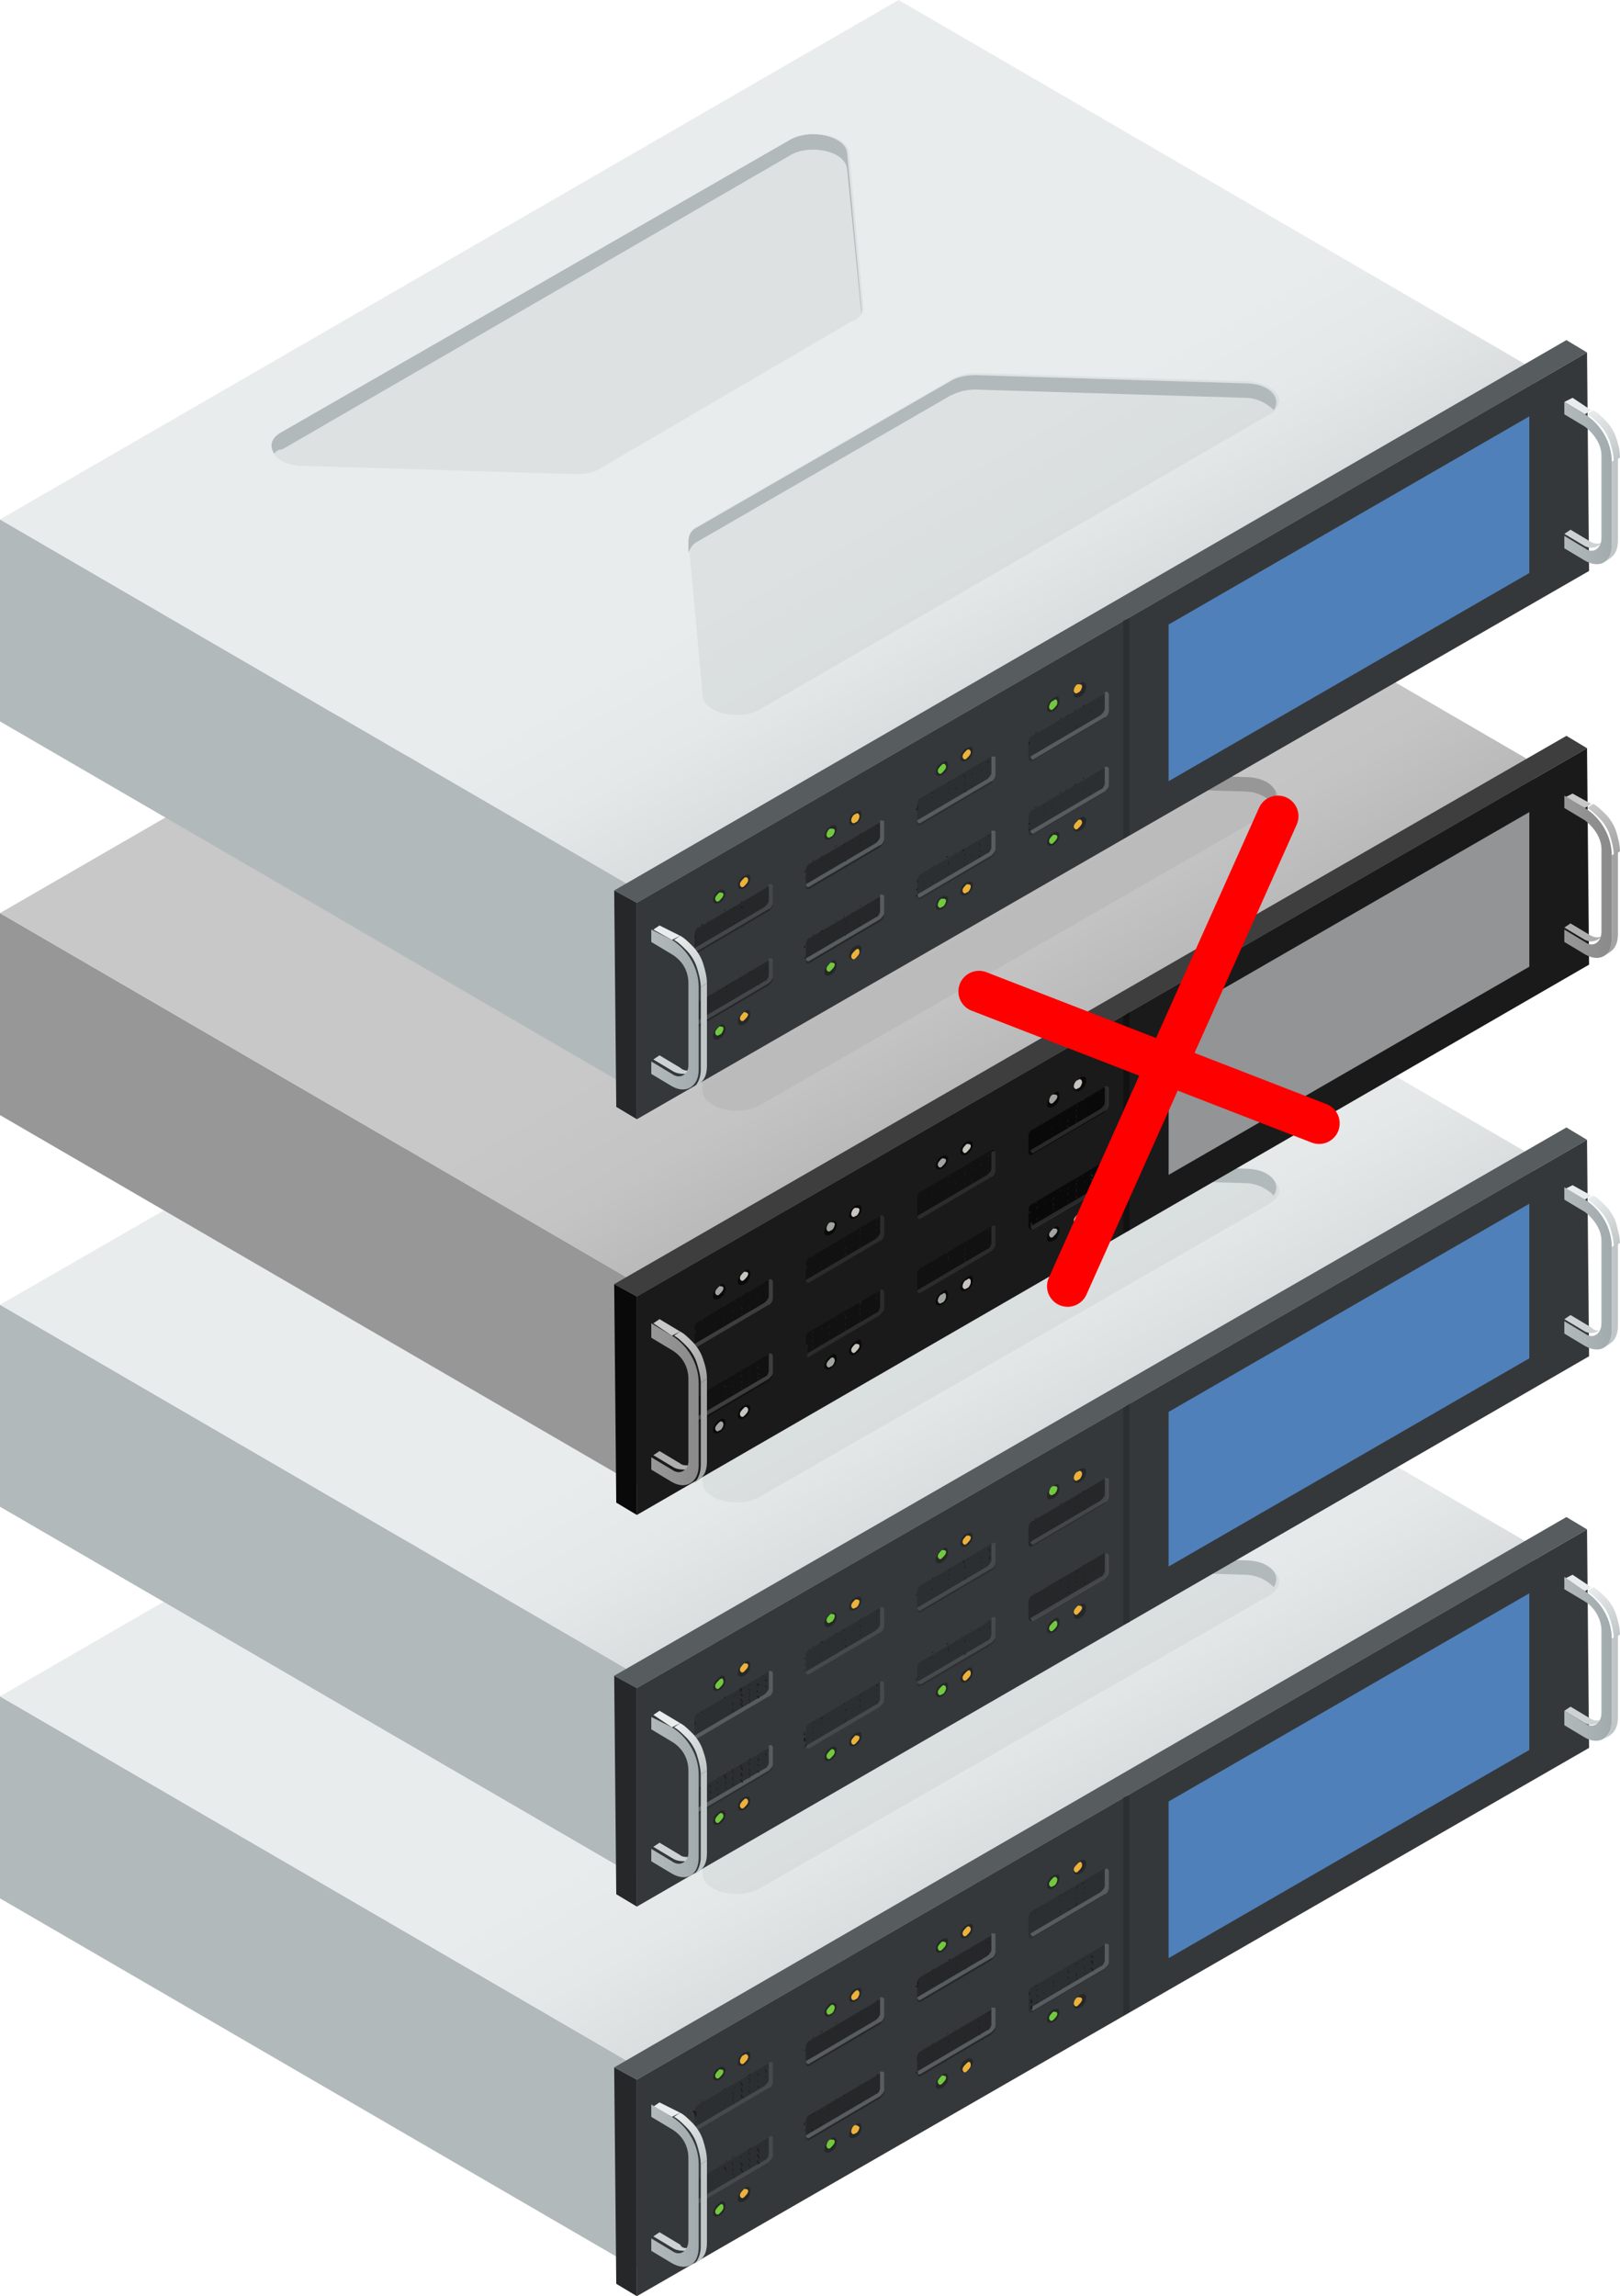<svg xmlns="http://www.w3.org/2000/svg" xmlns:xlink="http://www.w3.org/1999/xlink" viewBox="0 0 78.6 111.4" xmlns:v="https://vecta.io/nano"><style><![CDATA[.AA{fill:#252728}.AB{enable-background:new}.AC{fill:#72c93f}.AD{fill:#edb23b}.AE{fill:#090909}.AF{opacity:.5}.AG{opacity:.6}.AH{fill:#1d1d1f}.AI{fill:#575c5f}.AJ{fill:#c0c6c7}.AK{fill:#b2b9bb}.AL{opacity:.3}.AM{fill:#a1a59f}.AN{fill:#c8c5c0}.AO{fill:#cdd2d3}.AP{fill:#e9eced}.AQ{fill:#3e3e3e}.AR{fill:#a3a3a3}.AS{fill:#35383a}.AT{fill:#4f80ba}.AU{fill:#979797}]]></style><path d="M30.8 100.2L0 82.3v9.8L30.8 110z" class="AK"/><linearGradient id="A" gradientUnits="userSpaceOnUse" x1="29.478" y1="65.257" x2="44.942" y2="92.043"><stop offset=".68" stop-color="#e9eced"/><stop offset=".84" stop-color="#e5e8e9"/><stop offset="1" stop-color="#d9ddde"/></linearGradient><path d="M43.6 57.1L0 82.3l30.8 17.9L74.4 75z" fill="url(#A)"/><path d="M74.4 75l-43.6 25.2v9.8l43.6-25.2z" class="AJ"/><g class="AK AB"><path d="M30.6 104.2L1.7 87.5V86l28.9 16.7v1.5zm0 1.8L1.7 89.3v1.4l28.9 16.7V106z" opacity=".2"/><path d="M30.6 104.2L1.7 87.5V86l.2.1v1.2l28.7 16.6v.3zm0 3L1.9 90.6v-1.2l-.2-.1v1.4l28.9 16.7v-.2z" class="AL"/></g><path d="M29.8 100.3l.1 10.5 1 .6v-10.5z" class="AA"/><path d="M76 73.6l-46.2 26.7 1.1.6L77 74.2z" class="AI"/><path d="M30.9 100.9v10.5l46.2-26.6-.1-10.6z" class="AS"/><path d="M37.3 101.3l-3.4 2c-.1.1-.2 0-.2-.1v-.8c0-.1.1-.3.2-.3l3.4-2c.1-.1.2 0 .2.1v.8c0 .1-.1.2-.2.3zm0 3.6l-3.4 2c-.1.1-.2 0-.2-.1v-.8c0-.1.1-.3.2-.3l3.4-2c.1-.1.2 0 .2.1v.8c0 .1-.1.3-.2.3z" class="AA AB AF"/><path d="M37.5 100.2v.8c0 .1-.1.3-.2.3l-3.4 2c-.1.1-.2 0-.2-.1s0 0 0 0l3.4-2c.1-.1.2-.2.2-.3v-.8h0c.1-.1.2-.1.2.1zm-.2 3.5h0v.8c0 .1-.1.3-.2.3l-3.4 2h0c0 .1.1.2.2.1l3.4-2c.1-.1.2-.2.2-.3v-.8c0-.2-.1-.2-.2-.1h0z" class="AB AG AI"/><path d="M34.8 102s0 .1 0 0h0c0 .1 0 .1 0 0zm0 .3s0 .1 0 0h0c0 .1 0 0 0 0h0zm0-.8h0 0 0 0zm0 .2c0 .1 0 .1 0 0h0c0 .1 0 .1 0 0 0 .1 0 0 0 0zm.4.1c-.1 0-.1 0 0 0-.1.1-.1.1 0 0 0 .1 0 0 0 0h0zm-.8 0s0-.1 0 0h0 0 0zm.7-.4c.1 0 .1-.1.1-.1h0l-.1.1h0zm.1.1c-.1.1-.1.1 0 0-.1.1-.1.1 0 0 0 .1 0 .1 0 0h0zm0 .6c-.1 0-.1.1 0 0-.1.1-.1.1 0 0 0 .1 0 0 0 0h0zm-1.2.4c0 .1 0 .1 0 0 0 .1.1 0 0 0h0 0zm0 .4s.1-.1 0 0m0-.1s0 .1 0 0c0 .1 0 .1 0 0h0zm3.1 1.5s-.1.1 0 0c-.1.1-.1.1 0 0 0 .1 0 .1 0 0h0zm0 .3s-.1.1 0 0c-.1.1-.1.1 0 0 0 .1 0 0 0 0h0zm-1.5-3.3c-.1 0-.1.1 0 0-.1.1-.1.1 0 0 0 .1 0 .1 0 0h0zm-1.2.7s-.1 0 0 0c-.1.1-.1.1 0 0 0 .1 0 0 0 0h0zm-.4.2s0 .1 0 0c0 .1 0 .2 0 0 0 .1.1 0 0 0h0 0zm.4.4s-.1 0 0 0c-.1 0-.1 0 0 0 0 0 0-.1 0 0h0zm0-.3s-.1 0 0 0c-.1.1-.1.1 0 0 0 0 0-.1 0 0h0zm-.4-.3c.1 0 .1-.1.1-.1h0l-.1.1h0zm3.1-1s-.1.1 0 0c-.1.1-.1.1 0 0 0 .1 0 .1 0 0 0 0 0-.1 0 0h0zm-.4 0c0 .1 0 .1 0 0h0c.1 0 .1-.1 0 0h0zm0-.5h0 0 0 0 0zm.4 3.4s0 .1 0 0c.1 0 .1-.1 0 0h0 0 0zm-.8-3.2c.1 0 .1 0 .1-.1h0l-.1.1h0zm.5 0c-.1.1-.1.1 0 0h0c0 .1 0 .1 0 0 .1 0 0-.1-.1-.1l.1.1zm.3-.4h0 0 0 0zm.1.2c-.1 0-.1.1 0 0m0 .1s0-.1 0 0c0-.1 0-.2-.1-.2l.1.2zm0 .2c-.1 0-.1 0 0 0-.1.1-.1.1 0 0 0 0 0-.1-.1-.1l.1.1zm0 3.3c-.1 0-.1.1 0 0-.1.1-.1.1 0 0 0 .1 0 0 0 0s0-.1-.1-.1l.1.1zm-.4-2.8c-.1 0-.1 0 0 0h0c0 .1 0 0 0 0 .1 0 0-.1-.1-.1l.1.1zm-.4 0c-.1 0-.1 0 0 0-.1.1-.1.1 0 0 0 0 0-.1-.1-.1l.1.1zm-.8 0c.1 0 .1-.1.1-.1h0l-.1.1h0zm.4.5s-.1.1 0 0c-.1.1-.1.1 0 0 0 .1 0 0 0 0 .1 0 0-.2-.1-.2l.1.2zm-.4-.1c0 .1 0 .1 0 0 0 .1 0 .1 0 0 0 .1.1.1 0 0 0 0 0-.2-.1-.2l.1.2zm.4-.5c0 .1-.1.1 0 0-.1.1-.1.1 0 0 0 .1 0 .1 0 0 .1 0 0-.2-.1-.2l.1.2zm.4-.2c-.1 0-.1.1 0 0-.1.1-.1.1 0 0 0 .1 0 .1 0 0 0 0 0-.2-.1-.2l.1.2zm0 .6s-.1 0 0 0c-.1.1-.1.1 0 0 0 0 0-.2-.1-.2l.1.2zm-.4-.5c0-.1 0-.1 0 0h0 0l-.1-.2.1.2zm0 .4s-.1.1 0 0c-.1.1-.1.1 0 0 0 .1 0 .1 0 0 .1 0 0-.2-.1-.2l.1.2zm-.4.5s0 .1 0 0c0 .1 0 .1 0 0 0 .1.1.1 0 0 0 0 0-.2-.1-.2l.1.2zm.4 3.4s-.1.1 0 0c-.1.1-.1.1 0 0 0 .1 0 .1 0 0 .1 0 0-.2-.1-.2l.1.2zm0-.5s-.1 0 0 0c-.1.1-.1.1 0 0h0zm.4 0c-.1 0-.1.1 0 0-.1.1-.1.1 0 0 0 .1 0 .1 0 0 0 0 0-.2-.1-.2l.1.2zm0 .3c-.1 0-.1 0 0 0-.1.1-.1.1 0 0 0 .1 0 0 0 0s0-.2-.1-.2l.1.2zm-.4-.1c0 .1-.1.1 0 0-.1.1-.1.1 0 0 0 .1 0 .1 0 0 .1 0 0-.2-.1-.2l.1.2zm-.4.3c0 .1 0 .1 0 0h0s0-.2-.1-.2l.1.2zm0 .2c0 .1 0 .1 0 0 0 .1 0 .1 0 0 0 .1.1.1 0 0 0 0 0-.2-.1-.2l.1.2zm0-.5c0 .1 0 .1 0 0h0s0-.2-.1-.2l.1.2zm-.4.2s0 .1 0 0c0 .1 0 .1 0 0 .1.1.1 0 0 0 .1 0 0-.2-.1-.2l.1.2zm1.2-.7c-.1.1-.1.1 0 0-.1.1-.1.1 0 0 0 .1 0 .1 0 0 0 0 0-.2-.1-.2l.1.2zm-2.7 1.9h0 0v.1h0c.1 0 .1-.1.1-.2s-.1-.1-.2-.1h0l.1.2zm0 .3h0 0v.1h0c.1 0 .1-.1.1-.2s-.1-.1-.2-.1l.1.2zm0-.6h0 0 0v-.1s-.1-.1-.1 0l.1.1zm0-2.9c0-.1 0-.1 0 0h0 0 0 0zm3.1 1.7h0 0c.1 0 0-.2-.1-.2l.1.2zm0-.6s0 .1 0 0c0 .1 0 .1 0 0 0 .1.1 0 0 0 .1 0 0-.2-.1-.2l.1.2zm0 .3s0 .1 0 0h0c0 .1.1 0 0 0 .1 0 0-.2-.1-.2l.1.2zm-3.1-1.7c0-.1 0-.1 0 0h0 0 0 0zm0-.4h0 0v.1h0c.1 0 .1-.1.1-.2s-.1-.1-.2-.1h0l.1.2zm2.2 2.1c.1 0 .1-.1.1-.1h0l-.1.1h0zm-1.9 1.1c.1 0 .1-.1.1-.1h0l-.1.1h0zm.4-.2c.1-.1.1-.1 0 0h0 0 0zm-.3.7c-.1 0-.1 0 0 0-.1 0-.1 0 0 0s0-.2-.1-.2l.1.2zm.7-1.1h0c0-.1 0-.1 0 0h0 0 0zm.4.5c0 .1 0 .1 0 0 .1.1.1 0 0 0h0 0zm0-.8c.1 0 .1-.1.1-.1h0l-.1.1s-.1 0 0 0h0zm1.1-.6c.1 0 .1 0 .1-.1h0l-.1.1h0zm.4-.3h0 0 0 0 0zm-2.6 2.3c-.1.1-.1.1 0 0-.1.1-.1.1 0 0 0 .1 0 .1 0 0 0 0-.1 0 0 0h0zm1.4-1.6s0 .1 0 0c.1 0 .1-.1.1-.1h0l-.1.1c.1-.1 0 0 0 0h0zm-.7.6c0 .1 0 .1 0 0h0c.1.1.1.1 0 0h0 0zm0 .6s0 .1 0 0h0c.1.1.1 0 0 0h0 0zm.4-.5s0 .1 0 0c0 .1 0 .1 0 0 .1.1.1 0 0 0h0 0zm-1.1.4c-.1 0-.1 0 0 0-.1.1-.1.1 0 0 0 .1 0 0 0 0s-.1 0 0 0h0zm.7-.2c0 .1 0 .1 0 0h0c.1.1.1.1 0 0h0 0zm-.3.2c-.1.1-.1.1 0 0-.1.1-.1.1 0 0 0 .1 0 .1 0 0 0 0-.1 0 0 0h0zm0 .3c-.1 0-.1.1 0 0-.1.1-.1.1 0 0 0 .1 0 .1 0 0 0 0-.1.1 0 0h0zm0-.5c-.1 0-.1 0 0 0-.1.1-.1.1 0 0 0 0-.1 0 0 0h0z" class="AH"/><use xlink:href="#V" class="AA"/><use xlink:href="#W" class="AC"/><use xlink:href="#X" class="AA"/><use xlink:href="#Y" class="AD"/><use xlink:href="#Z" class="AA"/><use xlink:href="#Y" x="-1.2" y="-5.8" class="AC"/><use xlink:href="#a" class="AA"/><path d="M36.3 99.8c0 .1-.1.2-.2.3s-.2 0-.2-.1.1-.3.2-.3c.1-.1.2 0 .2.1z" class="AD"/><use xlink:href="#b" class="AA AB AF"/><use xlink:href="#c" class="AB AG AI"/><path d="M40.2 98.9s0 .1 0 0h0c0 .1.1 0 0 0h0zm0 .3h0c0 .1.1 0 0 0h0 0zm0-.8h0 0 0 0 0zm0 .2c0 .1 0 .1 0 0h0c0 .1.1.1 0 0h0zm.4 0s-.1.1 0 0c-.1.1-.1.1 0 0 0 .1 0 .1 0 0 0 0 0 .1 0 0h0zm-.8 0c.1 0 .1 0 .1-.1h0l-.1.1h0zm.7-.4c.1 0 .1-.1.1-.1h0l-.1.1h0zm.1.2s-.1 0 0 0c-.1.1-.1.1 0 0h0zm0 .5s-.1.1 0 0c-.1.1-.1.1 0 0 0 .1 0 .1 0 0h0zm-1.2.4s0 .1 0 0c0 .1 0 .1 0 0 .1.1.1.1 0 0h0 0zm0 .4h0c.1-.1.1-.1 0 0 0-.1 0 0 0 0s0 .1 0 0h0zm3.1 1.5c0 .1 0 .1 0 0h0 0 0zm0 .2c0 .1 0 .1 0 0 0 .1 0 .1 0 0 0 .1.1.1 0 0 .1 0 0 .1 0 0h0zM41 98.2c-.1 0-.1 0 0 0-.1.1-.1.1 0 0h0zm-1.2.6s0 .1 0 0c0 .1 0 .1 0 0 0 .1.1.1 0 0h0 0zm-.4.3h0 0zm.4.3c0 .1 0 .1 0 0h0 0 0zm0-.3s0 .1 0 0c0 .1 0 .1 0 0 0 .1.1 0 0 0 .1 0 .1.1 0 0h0zm-.4-.2c.1 0 .1-.1.1-.1h0l-.1.1c0-.1 0 0 0 0h0zm3.1-1c0 .1 0 .1 0 0h0c.1 0 0-.1 0 0h0zm-.4-.1s0 .1 0 0c0 .1 0 .1 0 0 0 .1 0 0 0 0h0 0zm0-.5h0 0c-.1 0 0 0 0 0h0zm.4 3.4c.1 0 .1 0 .1-.1h0l-.1.1h0zm-.8-3.1c.1 0 .1-.1.1-.1h0l-.1.1c0-.1 0-.1 0 0h0zm.4 0s.1-.1 0 0h0zm.4-.5c.1 0 .1-.1.1-.1h0l-.1.1h0zm0 .2c0 .1 0 .1 0 0 0 .1 0 .1 0 0 0 .1.1.1 0 0 .1.1 0 0 0 0h0zm0 .3s0 .1 0 0c0 .1 0 .1 0 0 0 .1.1.1 0 0h0 0zm0 3.4h0c.1 0 0-.1 0 0h0zm-.4-2.9s0 .1 0 0c0 .1 0 .1 0 0 0 .1 0 0 0 0h0 0zm-.4 0h0c.1 0 .1-.1 0 0h0zm-.8 0l.1-.1h0l-.1.1h0zm.5.5c-.1 0-.1 0 0 0-.1.1-.1.1 0 0 0 0 0-.1 0 0h0zm-.4-.1c-.1.1-.1.1 0 0-.1.1-.1.1 0 0 0 .1 0 .1 0 0 0 0 0-.1 0 0h0zm.4-.5c-.1 0-.1.1 0 0-.1.1-.1.1 0 0 0 .1 0 .1 0 0 0 0 0-.1 0 0h0zm.3-.2s0 .1 0 0c0 .1 0 .1 0 0 .1.1.1 0 0 0 .1 0 .1-.1 0 0h0zm0 .6h0c.1 0 .1-.1 0 0h0zm-.4-.6h0 0 0 0zm.1.5c-.1 0-.1.1 0 0-.1.1-.1.1 0 0 0 .1 0 0 0 0s0-.1 0 0h0zm-.4.5c-.1 0-.1.1 0 0-.1.1-.1.1 0 0 0 .1 0 0 0 0s0-.1 0 0h0zm.4 3.4c-.1 0-.1.1 0 0-.1.1-.1.1 0 0 0 .1 0 0 0 0h0zm0-.5c-.1 0-.1 0 0 0-.1 0-.1 0 0 0 0 0 0-.1 0 0h0zm.3 0s0 .1 0 0c0 .1 0 .1 0 0 .1.1.1 0 0 0 .1 0 .1-.1 0 0h0zm0 .3c0 .1 0 .1 0 0 .1.1.1 0 0 0 .1 0 .1-.1 0 0h0zm-.3-.1c-.1 0-.1.1 0 0-.1.1-.1.1 0 0 0 .1 0 0 0 0s0-.1 0 0h0zm-.4.3c-.1 0-.1 0 0 0-.1 0-.1 0 0 0 0 0 0-.1 0 0h0zm0 .2c-.1 0-.1.1 0 0-.1.1-.1.1 0 0 0 .1 0 .1 0 0 0 0 0-.1 0 0h0zm0-.5c-.1 0-.1 0 0 0-.1.1-.1.1 0 0 0 0 0-.1 0 0h0zm-.4.2s-.1 0 0 0c-.1.1-.1.1 0 0 0 .1 0 0 0 0s0-.1 0 0h0zm1.1-.7s0 .1 0 0c0 .1 0 .1 0 0 .1.1.1.1 0 0 .1 0 .1-.1 0 0h0zm-2.6 1.9h0l-.1.1h0c.1 0 .1-.1.1-.1 0-.1 0-.1 0 0h0zm0 .3h0l-.1.1h0l.1-.1c0-.1 0-.1 0 0h0zm-.1-.6h0v.1h0c.1 0 .1-.1 0-.1.1 0 .1-.1 0 0h0zm0-3h0c.1-.1.1-.1 0 0h0 0 0zm3.1 1.8c0 .1 0 .1 0 0 0 0 .1-.1 0 0h0zm0-.6s0 .1 0 0c0 .1 0 .1 0 0 0 .1 0 0 0 0h0 0zm0 .3c0 .1 0 .1 0 0 0 0 .1-.1 0 0h0zM39 99.8c.1-.1.1-.1 0 0 .1-.1.1-.1 0 0h0 0 0zm.1-.4h0l-.1.1h0c.1 0 .1-.1.1-.1 0-.1 0-.1 0 0h0zm2.2 2.1c.1-.1.1-.1 0 0h0 0c0-.1 0-.1 0 0h0zm-1.9 1.1c.1 0 .1 0 .1-.1h0l-.1.1h0zm.4-.2c.1 0 .1-.1.1-.1h0l-.1.1c0-.1 0-.1 0 0h0zm-.4.6c0 .1 0 .1 0 0 0 .1 0 .1 0 0 .1.1.1.1 0 0h0 0zm.7-.9h0 0 0 0s.1-.1 0 0h0zm.5.6s-.1 0 0 0c-.1 0-.1 0 0 0 0 0 0-.1 0 0h0zm-.1-.8c.1 0 .1-.1.1-.1h0l-.1.1h0zm1.2-.7c.1 0 .1-.1.1-.1h0l-.1.1h0 0zm.4-.2s0-.1 0 0h0 0 0zm-2.7 2.3s0 .1 0 0m0 .1c.1 0 .1-.1 0 0 .1-.1 0-.2 0-.1v.1zm1.5-1.7c.1 0 .1 0 .1-.1h0l-.1.1h0zm-.7.6s0 .1 0 0h0c0 .1.1 0 0 0 .1 0 0-.1 0 0h0zm0 .6h0 0c.1 0 0-.1 0 0h0zm.4-.5s-.1 0 0 0c-.1.1-.1.1 0 0 0 0 0-.1 0 0h0zm-1.2.4c0 .1 0 .1 0 0h0c.1 0 .1-.1 0 0h0zm.8-.2s0 .1 0 0h0c0 .1.1 0 0 0 .1 0 0-.1 0 0h0zm-.4.2s0 .1 0 0c0 .1 0 .1 0 0 0 .1.1 0 0 0 .1 0 .1-.1 0 0h0zm0 .3c0 .1 0 .1 0 0 .1.1.1 0 0 0 .1 0 .1-.1 0 0h0zm0-.6c0 .1 0 .1 0 0 0 .1 0 .1 0 0 0 .1.1.1 0 0h0 0z" class="AH"/><use xlink:href="#V" x="5.4" y="-3.1" class="AA"/><path d="M40.5 103.9c0 .1-.1.2-.2.3s-.2 0-.2-.1.1-.3.2-.3.2 0 .2.1z" class="AC"/><use xlink:href="#X" x="5.4" y="-3.1" class="AA"/><path d="M41.7 103.2c0 .1-.1.3-.2.3-.1.1-.2 0-.2-.1s.1-.3.2-.3.2.1.2.1z" class="AD"/><use xlink:href="#Z" x="5.4" y="-3.1" class="AA"/><use xlink:href="#d" class="AC"/><use xlink:href="#a" x="5.4" y="-3.1" class="AA"/><use xlink:href="#d" x="1.2" y="-0.7" class="AD"/><use xlink:href="#e" class="AA AB AF"/><use xlink:href="#f" class="AB AG AI"/><path d="M45.6 95.8c0 .1 0 .1 0 0 0 .1 0 0 0 0h0zm0 .3c0 .1 0 .1 0 0h0zm0-.8h0 0c-.1 0 0 0 0 0zm0 .2s0 .1 0 0c0 .1 0 .1 0 0 0 .1 0 0 0 0h0zm.4.1c0 .1 0 .1 0 0h0 0 0zm-.8 0c.1 0 .1-.1.1-.1h0l-.1.1c0-.1 0-.1 0 0h0zm.8-.5c.1 0 .1 0 .1-.1h0l-.1.1h0zm0 .2s0 .1 0 0c0 .1 0 .1 0 0 0 .1.1 0 0 0h0 0zm0 .6h0c.1 0 0-.1 0 0h0zm-1.1.4c-.1 0-.1 0 0 0-.1 0-.1 0 0 0 0 0 0-.1 0 0h0zm0 .3h0c-.1 0-.1 0 0 0-.1.1-.1 0 0 0h0zm3 1.5c0 .1 0 .1 0 0 .1.1.1 0 0 0h0 0zm0 .3c0 .1 0 .1 0 0h0c.1 0 .1-.1 0 0h0zm-1.5-3.3s-.1 0 0 0c-.1.1-.1.1 0 0 0 .1 0 0 0 0h0zm-1.2.7h0c.1 0 .1-.1 0 0h0zm-.3.2c-.1 0-.1 0 0 0-.1.1-.1.1 0 0 0 0 0-.1 0 0h0zm.3.3s0 .1 0 0c0 .1 0 .1 0 0 .1.1.1 0 0 0h0 0zm0-.3c0 .1 0 .1 0 0 0 .1 0 .1 0 0 .1.1.1.1 0 0h0 0zm-.4-.2c.1 0 .1-.1 0 0h0 0 0zm3.1-1c0 .1 0 .1 0 0 .1.1.1 0 0 0 .1 0 .1-.1 0 0h0zm-.4-.1c0 .1 0 .1 0 0h0c.1.1.1.1 0 0h0 0zm0-.4h0c.1 0 .1-.1 0 0h0 0 0zm.4 3.4c.1 0 .1-.1.1-.1h0l-.1.1c.1-.1 0-.1 0 0 0-.1 0-.1 0 0h0zm-.7-3.2s0-.1 0 0h0 0 0zm.4 0s0 .1 0 0h0c0 .1 0 0 0 0 .1 0 0-.1 0 0h0zm.3-.4c.1 0 .1-.1.1-.1h0l-.1.1h0zm.1.2c-.1 0-.1 0 0 0-.1.1-.1.1 0 0 .1 0 0-.1-.1-.1l.1.1zm0 .3c-.1 0-.1 0 0 0-.1 0-.1 0 0 0 0-.1 0-.2 0 0h0zm0 3.3c-.1 0-.1 0 0 0-.1.1-.1.1 0 0 0 .1 0 0 0 0s0-.1 0 0h0zm-.4-2.8h0c.1-.1 0-.2 0 0h0zm-.4-.1c0 .1 0 .1 0 0 0 .1 0 0 0 0s0-.1 0 0h0zm-.8 0c.1 0 .1-.1 0 0h0 0l-.1-.1.1.1zm.4.5s0 .1 0 0h0c.1.1.1 0 0 0 .1 0 0-.1 0-.1v.1zm-.4 0h0s0-.1-.1-.1l.1.1zm.4-.5h0 0c.1 0 0-.1 0-.1v.1zm.4-.3s0 .1 0 0c0 .1 0 .1 0 0 0 .1 0 .1 0 0 0 0 0-.1-.1-.1l.1.1zm0 .6c0 .1 0 .1 0 0 0 .1 0 0 0 0s0-.1-.1-.1l.1.1zm-.4-.5h0s0-.1 0 0h0 0c0-.1-.1-.1-.1-.1l.1.1zm0 .4c0 .1 0 .1 0 0h0c0 .1 0 .1 0 0h0 0zm-.4.5s-.1.1 0 0c-.1.1-.1.1 0 0 0 .1 0 .1 0 0v-.1.1zm.4 3.4c0 .1 0 .1 0 0h0c0 .1 0 .1 0 0 .1 0 0-.1 0-.1v.1zm0-.5h0c.1 0 0-.1 0-.1v.1zm.4 0c-.1 0-.1.1 0 0-.1.1-.1.1 0 0 0 .1 0 .1 0 0v-.1.1zm0 .3c-.1 0-.1.1 0 0m0 .1s0-.1 0 0v-.2.2zm-.4-.1h0c.1 0 0-.1 0-.1v.1zm-.4.2s-.1 0 0 0c-.1.1-.1.1 0 0V99v.1zm0 .3s-.1 0 0 0c-.1 0-.1 0 0 0v-.1.1zm0-.6s-.1 0 0 0c-.1.1-.1.1 0 0 0 .1 0 0 0 0v-.1.1zm-.4.2s0 .1 0 0c0 .1 0 .1 0 0 0 .1.1.1 0 0 .1 0 0-.1 0-.1v.1zm1.2-.6c-.1 0-.1 0 0 0-.1 0-.1 0 0 0v-.1.1zm-2.7 1.8h0 0 0v-.1.1zm0 .3h0l-.1.1h0c.1 0 .2-.1.1-.1v-.1.1zm0-.6h0v.1h0v-.1c.1 0 0-.1 0-.1v.1zm0-2.9c0-.1 0-.1 0 0 0-.1 0-.1 0 0h0 0 0zm3 1.7h0c.1.1.1 0 0 0 .1 0 0-.1 0-.1v.1zm0-.6c0 .1 0 .1 0 0h0c.1.1.1.1 0 0 .1 0 0-.1 0-.1v.1zm0 .3s0 .1 0 0h0c.1.1.1 0 0 0 .1 0 0-.1 0-.1v.1zm-3-1.7s0-.1 0 0c0-.1 0-.1 0 0h0 0 0zm0-.4h0l-.1.1h0c.1 0 .2 0 .1-.1.1-.1.1-.1 0-.2v.2zm2.2 2.1h0c.1 0 .1-.1 0 0h0 0 0zm-1.9 1c.1 0 .1-.1 0 0h0 0 0zm.4-.2c.1 0 .1-.1.1-.1h0l-.1.1h0zm-.4.7h0s.1-.1 0 0h0zm.8-1h0 0 0zm.4.6s-.1 0 0 0c-.1 0-.1 0 0 0h0 0zm-.1-.8c.1 0 .1-.1.1-.1h0l-.1.1h0zm1.2-.7h0 0 0 0zm.4-.2h0 0 0 0zm-2.7 2.3s0 .1 0 0c0 .1 0 .1 0 0 .1.1.1.1 0 0 0 0 .1.1 0 0h0zm1.5-1.6c.1 0 .1-.1 0 0h0 0 0zm-.7.6s0 .1 0 0c0 .1 0 .1 0 0 0 .1 0 .1 0 0 0 0 .1.1 0 0h0zm0 .6c0 .1 0 .1 0 0h0 0zm.4-.5s-.1 0 0 0c-.1.1-.1.1 0 0 0 .1 0 0 0 0h0 0zm-1.2.5c.1-.1.1-.1 0 0 0-.1.1-.1 0 0h0zm.8-.3s0 .1 0 0c0 .1 0 .1 0 0 0 .1 0 0 0 0h0 0zm-.4.2c0 .1 0 .1 0 0 0 .1 0 .1 0 0 .1.1.1.1 0 0h0 0zm0 .3s0 .1 0 0c0 .1 0 .1 0 0 .1.1.1 0 0 0h0 0zm0-.6c0 .1 0 .1 0 0 0 .1 0 .1 0 0 .1.1.1.1 0 0 .1.1.1 0 0 0h0z" class="AH"/><use xlink:href="#X" x="9.6" y="-5.5" class="AA"/><use xlink:href="#Y" x="9.6" y="-5.5" class="AC"/><use xlink:href="#g" class="AA"/><use xlink:href="#W" x="12" y="-6.9" class="AD"/><use xlink:href="#a" x="9.6" y="-5.5" class="AA"/><use xlink:href="#Y" x="9.6" y="-12" class="AC"/><use xlink:href="#a" x="10.8" y="-6.2" class="AA"/><use xlink:href="#h" class="AD"/><path d="M53.5 92l-3.4 2c-.1.1-.2 0-.2-.1V93c0-.1.1-.3.2-.3l3.4-2c.1-.1.2 0 .2.1v.8c0 .2 0 .3-.2.4zm0 3.6l-3.4 2c-.1.1-.2 0-.2-.1v-.8c0-.1.1-.3.2-.3l3.4-2c.1-.1.2 0 .2.1v.8c0 .1 0 .2-.2.3z" class="AA AB AF"/><use xlink:href="#i" class="AB AG AI"/><path d="M51 92.7h0 0 0zm0 .2c0 .1 0 .1 0 0h0c.1.1.1.1 0 0h0 0zm0-.7h0 0 0 0 0zm0 .2s0 .1 0 0h0c.1.1.1 0 0 0h0zm.4 0c0 .1 0 .1 0 0 0 .1 0 .1 0 0 .1.1.1.1 0 0 .1.1.1 0 0 0h0zm-.8 0h0 0 0 0zm.8-.4c.1 0 .1-.1.1-.1h0l-.1.1h0zm0 .2c0 .1 0 .1 0 0 0 .1.1 0 0 0h0 0zm0 .5c0 .1 0 .1 0 0 0 .1 0 .1 0 0 0 .1.1.1 0 0 .1.1.1 0 0 0h0zm-1.1.4c-.1.1-.1.1 0 0-.1.1-.1.1 0 0 0 .1 0 .1 0 0h0zm0 .4c0-.1 0-.1 0 0-.1 0-.1 0 0 0-.1 0-.1 0 0 0h0zm3.1 1.5c-.1 0-.1 0 0 0-.1.1-.1.1 0 0 0 0 0-.1 0 0h0zm0 .3c-.1 0-.1 0 0 0-.1 0-.1 0 0 0 0 0 0-.1 0 0h0zM51.8 92h0s0-.1 0 0zm-1.2.6s0 .1 0 0c0 .1 0 .1 0 0 0 .1 0 0 0 0h0 0zm-.4.2c0 .1 0 .1 0 0 0 .1 0 .1 0 0 .1.1.1.1 0 0 .1.1.1 0 0 0h0zm.4.5c0-.1 0-.1 0 0 0-.1.1-.1 0-.1v.1zm0-.4s0 .1 0 0c0 .1 0 .1 0 0 0 .1 0 0 0 0h0 0zm-.4-.2c.1 0 .1-.1.1-.1h0l-.1.1h0zm3.1-1s.1-.1 0 0h0zm-.4-.1s0 .1 0 0h0c.1.1.1 0 0 0h0 0zm0-.5h0 0 0 0c0-.1 0 0 0 0h0zm.4 3.4h0 0 0 0zm-.8-3.1c.1 0 .1-.1.1-.1h0l-.1.1c.1-.1 0-.1 0 0h0zm.5 0h0c0-.1 0-.1 0 0h0zm.3-.5h0 0 0 0zm.1.2c-.1 0-.1.1 0 0-.1.1-.1.1 0 0 0 .1 0 .1 0 0h0zm0 .3c-.1 0-.1.1 0 0-.1.1-.1.1 0 0 0 .1 0 0 0 0s0-.1 0 0h0zm0 3.3c-.1.1-.1.1 0 0-.1.1-.1.1 0 0 0 .1 0 .1 0 0h0zm-.4-2.8s0 .1 0 0h0c0 .1 0 0 0 0s0-.1 0 0h0zm-.4 0s-.1 0 0 0c-.1 0-.1 0 0 0h0c.1-.1 0-.1 0 0h0zm-.8 0h0c0-.1 0-.1 0 0h0 0c-.1-.1 0-.1 0 0h0zm.4.6c.1-.1.1-.1 0 0 .1-.1 0-.2 0-.2v.2zm-.4-.2s0 .1 0 0h0c.1.1.1.1 0 0 .1 0 0-.1 0 0h0zm.4-.5s0 .1 0 0c0 .1 0 .1 0 0 .1.1.1.1 0 0 .1 0 0-.1 0 0h0zm.4-.2s0 .1 0 0c-.1.1-.1.1 0 0 0 .1.1 0 0 0 .1 0 0-.1 0 0h0zm0 .6c-.1 0-.1 0 0 0h0c.1 0 0-.1 0 0h0zm-.4-.6c.1 0 .1 0 .1-.1h0l-.1.1h0zm0 .5s0 .1 0 0c0 .1 0 .1 0 0 .1.1.1 0 0 0 .1 0 0-.1 0 0h0zm-.4.5s0 .1 0 0h0c.1.1.1 0 0 0 .1 0 0-.1 0 0h0zm.4 3.4c0 .1 0 .1 0 0 .1.1.1 0 0 0 .1 0 0-.1 0 0h0zm0-.6c0 .1 0 .1 0 0 0 .1 0 .1 0 0 .1.1.1.1 0 0 .1 0 0-.1 0 0h0zm.4.1c-.1.1-.1.1 0 0 0 .1.1 0 0 0 .1 0 0-.1 0 0h0zm0 .3c-.1.1-.1.1 0 0h0c.1 0 0-.1 0 0h0zm-.4.1c.1-.1.1-.1 0 0 .1-.1 0-.2 0-.2v.2zm-.4.1s0 .1 0 0h0c.1.1.1 0 0 0 .1 0 0-.2 0-.1v.1zm0 .3c0 .1 0 .1 0 0h0c.1 0 0-.1 0-.1v.1zm0-.6s0 .1 0 0h0c.1.1.1 0 0 0 .1 0 0-.2 0-.1v.1zm-.4.2s0 .1 0 0c0 .1 0 .1 0 0 .1.1.1.1 0 0v-.1.1zm1.2-.6s-.1 0 0 0c-.1.1-.1.1 0 0h0v-.1.1zM50 97.1h0v.1h0c.1 0 .1-.1.1-.1 0-.1-.1-.1-.1-.1v.1zm0 .3h0 0v.1h0c.1 0 .1-.1.1-.1 0-.1-.1-.1-.1-.1h0v.1zm0-.6h0v.1h0c0 0 0 0 0-.1 0 0 0-.2-.1-.1l.1.1zm0-2.9c0-.1 0-.1 0 0 0-.1 0-.2 0 0h0 0 0zm3 1.7s0 .1 0 0h0c.1.1.1 0 0 0 .1 0 0-.2-.1-.1l.1.1zm0-.6c0 .1 0 .1 0 0h0c.1.1.1.1 0 0 .1 0 0-.2-.1-.1l.1.1zm0 .3s0 .1 0 0h0c0 .1.1.1 0 0 .1 0 0-.2-.1-.2l.1.2zm-3-1.7s0-.1 0 0h0 0 0 0zm0-.4h0 0 0 0v-.1.1zm2.2 2.1c.1 0 .1-.1.1-.1h0l-.1.1h0zm-2 1.1c.1 0 .1 0 .1-.1h0l-.1.1h0zm.4-.2c.1 0 .1-.1 0 0h0 0 0zm-.3.7s-.1 0 0 0c-.1.1-.1.1 0 0 0 .1 0 0 0 0 .1 0 0-.2 0-.1v.1zm.7-.9h0s.1-.1 0 0h0 0v-.1.1zm.4.5c0 .1 0 .1 0 0 .1.1.1 0 0 0v-.1.1zm0-.8h0 0 0 0zm1.1-.6c.1 0 .1-.1.1-.1h0l-.1.1h0zm.4-.2h0c.1-.1.1-.1 0 0h0 0 0zm-2.6 2.3s-.1 0 0 0c-.1 0-.1.1 0 0 .1 0 0-.2 0-.1v.1zm1.5-1.7h0 0 0v-.1.1zm-.7.7c-.1 0-.1 0 0 0 0 0 0 .1 0 0 .1 0 0-.2 0-.1v.1zm0 .5c-.1 0-.1.1 0 0h0c0 .1 0 .1 0 0h0zm.3-.5s0 .1 0 0c0 .1 0 .1 0 0 .1.1.1.1 0 0v-.1.1zm-1.1.4s-.1.1 0 0c-.1.1-.1.1 0 0 0 .1 0 0 0 0 .1 0 0-.2 0-.1v.1zm.8-.2c-.1.1-.1.1 0 0h0c0 .1 0 .1 0 0 .1 0 0-.1 0-.1v.1zm-.4.3c-.1 0-.1 0 0 0-.1 0-.1.1 0 0v-.1.1zm0 .2c-.1 0-.1.1 0 0-.1.1-.1.1 0 0 0 .1 0 .1 0 0v-.1.1zm0-.5c-.1 0-.1 0 0 0-.1.1-.1.1 0 0v-.1.1z" class="AH"/><use xlink:href="#g" x="4.2" y="-2.4" class="AA"/><use xlink:href="#Y" x="15" y="-8.6" class="AC"/><use xlink:href="#j" class="AA"/><path d="M52.5 97c0 .1-.1.2-.2.3s-.2 0-.2-.1.1-.3.2-.3.2 0 .2.1z" class="AD"/><use xlink:href="#a" x="15" y="-8.6" class="AA"/><use xlink:href="#d" x="10.8" y="-6.2" class="AC"/><use xlink:href="#j" y="-6.5" class="AA"/><use xlink:href="#W" x="17.4" y="-16.6" class="AD"/><use xlink:href="#k" class="AO"/><use xlink:href="#l" class="AJ"/><path d="M75.9 76.6l.4-.2.9.6-.3.2z" class="AP"/><linearGradient id="B" gradientUnits="userSpaceOnUse" x1="77.207" y1="77.012" x2="78.546" y2="79.32"><stop offset="0" stop-color="#e9eced"/><stop offset="1" stop-color="#c0c6c7"/></linearGradient><use xlink:href="#m" fill="url(#B)"/><linearGradient id="C" gradientUnits="userSpaceOnUse" x1="75.92" y1="80.507" x2="78.23" y2="80.507"><stop offset="0" stop-color="#b2b9bb"/><stop offset="1" stop-color="#a1aaad"/></linearGradient><path d="M76.9 77.2c.8.5 1.3 1.4 1.3 2.3v4c0 .8-.6 1.2-1.3.8l-1-.6V83l1 .6c.4.3.8 0 .8-.5v-4c0-.5-.3-1.1-.8-1.4l-1-.6v-.6l1 .7z" fill="url(#C)"/><path d="M33 108.9l-1-.6-.3.2 1 .6c.2.1.4.1.6.1l.3-.2c-.3.1-.5.1-.6-.1z" class="AO"/><use xlink:href="#l" x="-44.2" y="25.5" class="AJ"/><path d="M31.7 102.2l.3-.2 1 .5-.4.2z" class="AP"/><linearGradient id="D" gradientUnits="userSpaceOnUse" x1="77.237" y1="77.042" x2="78.577" y2="79.352"><stop offset="0" stop-color="#e9eced"/><stop offset="1" stop-color="#c0c6c7"/></linearGradient><use xlink:href="#m" x="-44.3" y="25.5" fill="url(#D)"/><linearGradient id="E" gradientUnits="userSpaceOnUse" x1="31.65" y1="106.075" x2="33.96" y2="106.075"><stop offset="0" stop-color="#b2b9bb"/><stop offset="1" stop-color="#a1aaad"/></linearGradient><path d="M32.6 102.7c.8.5 1.3 1.4 1.3 2.3v4c0 .9-.6 1.2-1.3.8l-1-.6v-.6l1 .6c.4.3.8 0 .8-.5v-4c0-.6-.3-1.1-.8-1.4l-1-.6v-.6l1 .6z" fill="url(#E)"/><path d="M54.8 87.1l-.3.1v10.6l.3-.2z" class="AA AB AF"/><path d="M74.2 77.3L56.7 87.4V95l17.5-10.1z" class="AT"/><path d="M41.3 72.8L29 79.9c-.4.2-.8.3-1.3.3l-13.1-.4c-1.4 0-2-1-1-1.6L38.3 64c1-.6 2.7-.2 2.8.6l.7 7.6c0 .2-.2.5-.5.6zm4.9 2.8l-12.3 7.1c-.3.1-.5.4-.5.7l.7 7.6c.1.8 1.8 1.2 2.8.6l24.7-14.2c1-.6.3-1.6-1.1-1.6l-13.1-.4c-.4-.1-.9-.1-1.2.2z" class="AB AJ AL"/><g class="AK"><path d="M13.3 79.2c-.2-.3-.2-.7.3-1L38.3 64c1-.6 2.7-.2 2.8.6l.7 7.6v.3l-.7-7.1c-.1-.8-1.8-1.2-2.8-.6L13.7 78.9c-.2.1-.3.1-.4.3zm20.1 4.2v.5c.1-.2.2-.4.4-.5l12.3-7.1c.4-.2.8-.3 1.2-.3l13.1.4c.5 0 1 .2 1.4.6.4-.6-.2-1.3-1.4-1.3l-13.1-.4c-.4 0-.9.1-1.2.3l-12.3 7.1c-.2.1-.4.4-.4.7h0z"/><path d="M30.8 81.2L0 63.3v9.8L30.8 91z"/></g><linearGradient id="F" gradientUnits="userSpaceOnUse" x1="29.478" y1="46.297" x2="44.942" y2="73.083"><stop offset=".68" stop-color="#e9eced"/><stop offset=".84" stop-color="#e5e8e9"/><stop offset="1" stop-color="#d9ddde"/></linearGradient><path d="M43.6 38.2L0 63.3l30.8 17.9 43.6-25.1z" fill="url(#F)"/><path d="M74.4 56.1L30.8 81.2V91l43.6-25.1z" class="AJ"/><g class="AK AB"><path d="M30.6 85.2L1.7 68.5V67l28.9 16.7v1.5zm0 1.8L1.7 70.3v1.4l28.9 16.7V87z" opacity=".2"/><path d="M30.6 85.2L1.7 68.5V67l.2.1v1.2l28.7 16.6v.3zm0 3L1.9 71.6v-1.1l-.2-.1v1.4l28.9 16.7v-.3z" class="AL"/></g><path d="M29.8 81.3l.1 10.6 1 .6V81.9z" class="AA"/><path d="M76 54.7L29.8 81.3l1.1.6L77 55.3z" class="AI"/><path d="M30.9 81.9v10.6l46.2-26.7-.1-10.5z" class="AS"/><path d="M37.3 82.3l-3.4 2c-.1.1-.2 0-.2-.1v-.8c0-.1.1-.3.2-.3l3.4-2c.1-.1.2 0 .2.1v.8c0 .1-.1.3-.2.3zm0 3.7l-3.4 2c-.1.1-.2 0-.2-.1v-.8c0-.1.1-.3.2-.3l3.4-2c.1-.1.2 0 .2.1v.8c0 .1-.1.2-.2.3z" class="AA AB AF"/><use xlink:href="#n" class="AB AG AI"/><path d="M34.8 83.1h0s0-.1 0 0zm0 .2c0 .1 0 .1 0 0h0c0 .1 0 .1 0 0zm0-.7h0s0-.1 0 0h0 0 0zm0 .2h0c0 .1 0 0 0 0zm.4 0c-.1.1-.1.1 0 0-.1.1-.1.1 0 0 0 .1 0 .1 0 0zm-.9 0h0 0 0 0zm.8-.4c.1 0 .1 0 .1-.1h0l-.1.1h0zm.1.2c-.1 0-.1 0 0 0-.1.1-.1.1 0 0 0 .1 0 0 0 0s0-.1 0 0h0zm0 .5c-.1.1-.1.1 0 0m0 .1c0-.1 0-.1 0 0h0zm-1.2.3s0 .1 0 0c0 .1 0 .2 0 0 0 .1.1.1 0 0h0 0zm0 .4h0c.1-.1.1-.1 0 0h0zm3.1 1.5s-.1 0 0 0c-.1.1-.1.1 0 0 0 0 0-.1 0 0h0zm0 .2c0 .1-.1.1 0 0-.1.1-.1.1 0 0 0 .1 0 .1 0 0 0 .1 0 0 0 0h0zm-1.5-3.2c-.1 0-.1 0 0 0-.1.1-.1.1 0 0 0 0 0-.1 0 0h0zm-1.2.6s-.1.1 0 0c-.1.1-.1.1 0 0 0 .1 0 0 0 0h0zm-.4.3h0c.1 0 0-.1 0 0h0zm.4.3s-.1 0 0 0c-.1.1-.1.1 0 0 0 0 0-.1 0 0h0zm0-.3s-.1.1 0 0c-.1.1-.1.1 0 0 0 .1 0 0 0 0h0zm-.4-.2c.1 0 .1-.1.1-.1h0l-.1.1c0-.1 0-.1 0 0h0zm3.1-1s-.1 0 0 0c-.1.1-.1.1 0 0 0 0 0-.1 0 0h0zm-.4 0h0 0c.1 0 .1-.1 0-.1v.1zm0-.5h0s.1-.1 0 0h0 0 0zm.4 3.4c.1 0 .1-.1 0 0h0 0l-.1-.1.1.1zm-.8-3.2c.1 0 .1-.1.1-.1h0l-.1.1-.1-.1.1.1zm.5 0c-.1 0-.1.1 0 0h0c0 .1 0 0 0 0 .1 0 0-.2-.1-.1l.1.1zm.3-.4c.1 0 .1-.1 0 0h0 0s-.1-.2-.1-.1l.1.1zm.1.2c-.1 0-.1 0 0 0-.1.1-.1.1 0 0 0 .1 0 0 0 0s0-.2-.1-.1l.1.1zm0 .3c-.1 0-.1 0 0 0-.1.1-.1.1 0 0 0 0 0-.2-.1-.1l.1.1zm0 3.3c-.1 0-.1.1 0 0-.1.1-.1.1 0 0 0 .1 0 0 0 0s0-.2-.1-.1l.1.1zm-.4-2.8c-.1 0-.1 0 0 0h0c.1 0 0-.2-.1-.1l.1.1zm-.4-.1c-.1 0-.1.1 0 0-.1.1-.1.1 0 0 0 .1 0 0 0 0s0-.2-.1-.2l.1.2zm-.8 0c.1 0 .1-.1.1-.1h0l-.1.1-.1-.2.1.2zm.4.5s-.1.1 0 0c-.1.1-.1.1 0 0 0 .1 0 .1 0 0 .1 0 0-.2-.1-.2l.1.2zm-.4 0s-.1 0 0 0c0 .1 0 .1 0 0h0s0-.2-.1-.2l.1.2zm.4-.5s-.1 0 0 0c-.1.1-.1.1 0 0 .1 0 0-.2-.1-.1l.1.1zm.4-.2c-.1 0-.1 0 0 0-.1 0-.1 0 0 0 0 0 0-.2-.1-.2l.1.2zm0 .5c-.1 0-.1.1 0 0-.1.1-.1.1 0 0 0 .1 0 0 0 0s0-.2-.1-.2l.1.2zm-.5-.5c.1 0 .1-.1.1-.1h0l-.1.1c.1-.1.1-.1.1-.2h-.1 0v.2zm.1.5s-.1 0 0 0c-.1 0-.1 0 0 0s0-.2-.1-.2l.1.2zm-.4.5h0s0-.2-.1-.2l.1.2zm.4 3.4s-.1 0 0 0c-.1 0-.1 0 0 0s0-.2-.1-.2l.1.2zm0-.6s-.1 0 0 0c-.1.1-.1.1 0 0 0 .1 0 0 0 0 .1 0 0-.2-.1-.2l.1.2zm.4.1c-.1 0-.1 0 0 0-.1 0-.1 0 0 0 0 0 0-.2-.1-.2l.1.2zm0 .2c-.1 0-.1.1 0 0-.1.1-.1.2 0 0 0 .1 0 .1 0 0 0 0 0-.2-.1-.2l.1.2zm-.4 0s-.1 0 0 0c-.1.1-.1.1 0 0 .1.1.1.1 0 0 .1-.1 0-.2-.1-.2l.1.2zm-.4.2c0 .1 0 .1 0 0 0 .1.1 0 0 0 0 0 0-.2-.1-.2l.1.2zm0 .3c0 .1 0 .1 0 0h0s0-.2-.1-.2l.1.2zm0-.6s-.1.1 0 0c0 .1 0 .2 0 0 0 .1.1 0 0 0 0 0 0-.2-.1-.2l.1.2zm-.4.2c0 .1 0 .1 0 0 0 .1 0 .1 0 0 .1.1.1.1 0 0 .1 0 0-.2-.1-.2l.1.2zm1.2-.6c-.1 0-.1 0 0 0-.1.1-.1.1 0 0 0 0 0-.2-.1-.2l.1.2zm-2.7 1.8h0 0v.1h0c.1 0 .1-.1.1-.2s-.1-.1-.2-.1l.1.2zm0 .3h0 0v.1h0c.1 0 .1-.1.1-.2s-.1-.1-.2-.1h0l.1.2zm0-.6h0 0 0V87h-.1l.1.2zm0-3h0 0 0 0zm3.1 1.8h0 0c.1 0 0-.1-.1-.1l.1.1zm0-.6s0 .1 0 0h0c0 .1.1 0 0 0 .1 0 0-.1-.1-.1l.1.1zm0 .3c0 .1 0 .1 0 0h0c.1 0 0-.1-.1-.1l.1.1zM33.7 84c0-.1 0-.1 0 0h0 0 0 0zm0-.4h0 0v.1h0c.1 0 .1-.1 0-.1.1-.1 0-.1 0-.1h0v.1zm2.2 2.1c.1 0 .1-.1.1-.1h0l-.1.1h0zM34 86.8c.1 0 .1-.1.1-.1h0l-.1.1c0-.1 0-.1-.1-.1l.1.1zm.4-.3h0 0 0 0zm-.3.7c-.1.1-.1.1 0 0-.1.1-.1.1 0 0 0 .1 0 .1 0 0 0 0-.1 0 0 0h0zm.7-.9h0 0 0 0zm.4.5c0 .1 0 .1 0 0 0 .1 0 .1 0 0 .1.1.1.1 0 0 .1 0 0-.1 0-.1v.1zm0-.7c.1 0 .1-.1.1-.1h0l-.1.1h0zm1.1-.7c.1 0 .1 0 .1-.1h0l-.1.1v-.1.1zm.4-.2h0 0 0 0v-.1.1zm-2.6 2.3c-.1 0-.1.1 0 0-.1.1-.1.1 0 0 0 .1 0 .1 0 0 .1 0 0-.1 0-.1v.1zm1.4-1.6c.1 0 .1-.1.1-.1h0l-.1.1h0zm-.7.6s0 .1 0 0h0c.1.1.1 0 0 0 .1 0 0-.1 0-.1v.1zm0 .6s0 .1 0 0h0c.1 0 0-.1 0-.1v.1zm.4-.5h0c.1-.1 0-.2 0-.2v.2zm-1.1.4c-.1 0-.1 0 0 0-.1 0-.1.1 0 0 .1 0 0-.1-.1-.1l.1.1zm.7-.2s0 .1 0 0h0c.1.1.1 0 0 0 .1 0-.1-.1-.1-.1l.1.1zm-.3.2c-.1 0-.1.1 0 0-.1.1-.1.1 0 0 0 .1 0 0 0 0s0-.1-.1-.1l.1.1zm0 .3c-.1 0-.1 0 0 0-.1.1-.1.1 0 0 0 .1 0 0 0 0s0-.1-.1-.1l.1.1zm0-.6c-.1 0-.1.1 0 0-.1.1-.1.1 0 0 0 .1 0 .1 0 0 0 0 0-.1-.1-.1l.1.1z" class="AH"/><use xlink:href="#j" x="-17.5" y="-8.9" class="AA"/><use xlink:href="#h" x="-12" y="-5.5" class="AC"/><use xlink:href="#g" x="-10.8" y="-12.7" class="AA"/><use xlink:href="#h" x="-10.8" y="-6.2" class="AD"/><use xlink:href="#V" y="-25.5" class="AA"/><use xlink:href="#W" y="-25.5" class="AC"/><use xlink:href="#X" y="-25.5" class="AA"/><use xlink:href="#Y" y="-25.5" class="AD"/><path d="M42.7 79.2l-3.4 2c-.1.1-.2 0-.2-.1v-.8c0-.1.1-.3.2-.3l3.4-2c.1-.1.2 0 .2.1v.8c0 .1-.1.3-.2.3zm0 3.6l-3.4 2c-.1.1-.2 0-.2-.1v-.8c0-.1.1-.3.2-.3l3.4-2c.1-.1.2 0 .2.1v.8c0 .1-.1.3-.2.3z" class="AA AB AF"/><path d="M42.9 78.1v.8c0 .1-.1.3-.2.3l-3.4 2c-.1.1-.2 0-.2-.1h0l3.4-2c.1-.1.2-.2.2-.3V78h0c.1-.1.2 0 .2.1zm-.2 3.5h0v.8c0 .1-.1.3-.2.3l-3.4 2h0c0 .1.1.2.2.1l3.4-2c.1-.1.2-.2.2-.3v-.8c0-.1-.1-.2-.2-.1h0z" class="AB AG AI"/><path d="M40.2 80s0 .1 0 0h0c.1-.1 0-.1 0 0zm0 .2s0 .1 0 0h0c0 .1.1.1 0 0h0zm0-.7h0s.1-.1 0 0h0 0 0zm0 .2h0 0c.1 0 0-.1 0 0zm.4 0s-.1.1 0 0c-.1.1-.1.1 0 0 0 .1 0 .1 0 0zm-.8 0c.1 0 .1 0 .1-.1h0l-.1.1h0zm.7-.4c.1 0 .1-.1.1-.1h0l-.1.1c0-.1 0 0 0 0h0zm.1.2s-.1 0 0 0c-.1 0-.1 0 0 0 0 0 0-.1 0 0h0zm0 .5s-.1.1 0 0c-.1.1-.1.1 0 0 0 .1 0 .1 0 0h0zm-1.2.4s0 .1 0 0c0 .1 0 .1 0 0 .1.1.1.1 0 0h0 0zm0 .4c.1 0 .1-.1 0 0 .1-.1.1-.1 0 0 0-.1 0 0 0 0h0zm3.1 1.5h0c.1 0 0-.1 0 0h0zm0 .2s0 .1 0 0c0 .1 0 .2 0 0 0 .1.1.1 0 0h0 0zM41 79.2c-.1.1-.1.1 0 0-.1.1-.1.1 0 0 0 .1 0 .1 0 0 0 .1 0 0 0 0h0zm-1.2.7s0 .1 0 0c0 .1 0 .1 0 0 .1.1.1 0 0 0h0 0zm-.4.2s0 .1 0 0c0 .1 0 .1 0 0 .1.1.1.1 0 0h0 0zm.4.4c0 .1 0 .1 0 0h0c.1 0 .1-.1 0 0h0zm0-.3c0 .1 0 .1 0 0 0 .1.1 0 0 0h0 0zm-.4-.3c.1 0 .1-.1.1-.1h0l-.1.1h0zm3.1-1c0 .1 0 .1 0 0 0 .1 0 .1 0 0 0 .1.1.1 0 0h0 0zm-.4 0c0 .1 0 .1 0 0 0 0 .1-.1 0 0h0zm0-.5h0 0 0zm.4 3.4c.1 0 .1 0 .1-.1h0l-.1.1h0zm-.8-3.2c.1 0 .1-.1.1-.1h0l-.1.1h0zm.4 0c0 .1 0 .1 0 0 0 .1 0 .1 0 0 0 .1 0 .1 0 0 0 0 .1-.1 0 0h0zm.4-.4c.1 0 .1-.1.1-.1h0l-.1.1h0zm0 .2s0 .1 0 0c0 .1 0 .1 0 0 0 .1.1.1 0 0 .1 0 0-.1 0 0h0zm0 .3c0 .1 0 .1 0 0 0 .1.1 0 0 0 .1 0 0-.1 0 0h0zm0 3.3c0 .1 0 .1 0 0 0 .1 0 .1 0 0 0 .1.1.1 0 0 .1 0 0-.1 0 0h0zm-.4-2.8c0 .1 0 .1 0 0 0 .1 0 0 0 0s.1-.1 0 0h0zm-.4-.1c0 .1 0 .1 0 0 0 .1 0 .1 0 0 .1.1.1.1 0 0 .1 0 .1-.1 0 0h0zm-.8 0c.1 0 .1-.1.1-.1h0l-.1.1h0zm.5.6c-.1 0-.1 0 0 0m0 .1c0-.1 0-.1 0 0v-.2.2zm-.4-.2c-.1 0-.1.1 0 0-.1.1-.1.1 0 0 0 .1 0 0 0 0 .1 0 0-.1 0-.1v.1zm.4-.5c-.1 0-.1.1 0 0-.1.1-.1.1 0 0 0 .1 0 0 0 0V79v.1zm.3-.2c0 .1 0 .1 0 0 .1.1.1 0 0 0 .1 0 0-.1 0-.1v.1zm0 .5c0 .1 0 .1 0 0 0 .1 0 .1 0 0 .1.1.1.1 0 0 .1 0 0-.1 0-.1v.1zm-.4-.5h0 0 0 0zm.1.5c-.1 0-.1 0 0 0-.1.1-.1.1 0 0 0 .1 0 0 0 0v-.1.1zm-.4.5c-.1 0-.1 0 0 0-.1.1-.1.1 0 0 0 .1 0 0 0 0 .1 0 0-.1 0-.1v.1zm.4 3.4c-.1 0-.1 0 0 0-.1.1-.1.1 0 0v-.1.1zm0-.6c-.1 0-.1.1 0 0-.1.1-.1.1 0 0 0 .1 0 .1 0 0v-.1.1zm.3.1c0 .1 0 .1 0 0 .1.1.1 0 0 0 .1 0 0-.1 0-.1v.1zm0 .3c0 .1 0 .1 0 0h0 0zm-.3-.1c-.1 0-.1.1 0 0-.1.1-.1.1 0 0 0 .1 0 0 0 0v-.1.1zm-.4.2c-.1.1-.1.1 0 0-.1.1-.1.1 0 0 0 .1 0 .1 0 0 0 0 0-.1 0 0h0zm0 .3c-.1 0-.1.1 0 0-.1.1-.1.1 0 0 0 .1 0 0 0 0 .1 0 0-.1 0-.1v.1zm0-.5c-.1 0-.1 0 0 0-.1 0-.1 0 0 0s0-.1 0-.1v.1zm-.4.2s-.1 0 0 0c-.1.1-.1.1 0 0v-.1.1zm1.1-.7s0 .1 0 0c0 .1 0 .1 0 0 .1.1.1 0 0 0 .1 0 0-.1 0-.1v.1zM39 84.4h0v.1h0c.1 0 .1 0 .1-.1s0-.1-.1-.1h0v.1zm.1.2h0l-.1.2h0c.1-.1.2-.1.1-.2v-.1.1zm-.1-.5h0v.1h0c.1 0 .1-.1 0-.1.1 0 0-.1 0-.1v.1zm0-3c.1-.1.1-.1 0 0 .1-.1.1-.2 0 0h0 0 0zm3.1 1.7c0 .1 0 .1 0 0 0 .1 0 0 0 0s.1-.1 0 0h0zm0-.6s0 .1 0 0c0 .1 0 .1 0 0 0 .1 0 .1 0 0h0 0zm0 .3s0 .1 0 0c0 .1 0 .1 0 0 0 .1 0 0 0 0s.1-.1 0 0h0zM39 80.8c.1 0 .1-.1 0 0 .1-.1.1-.1 0 0h0 0 0zm.1-.4h0l-.1.1h0c.1 0 .1-.1.1-.1h0zm2.2 2.1c.1 0 .1-.1 0 0h0 0 0zm-1.9 1.1c.1 0 .1-.1.1-.1h0l-.1.1h0zm.4-.2c.1 0 .1 0 .1-.1h0l-.1.1s0-.1 0 0h0zm-.4.7c0 .1 0 .1 0 0h0c.1 0 .1-.1 0 0h0zm.8-.9h0c0-.1 0-.1 0 0h0 0c-.1-.1-.1-.1 0 0h0zm.4.5s-.1 0 0 0c-.1.1-.1.1 0 0 0 0 0-.1 0 0h0zm0-.8h0 0 0zm1.1-.6c.1 0 .1-.1.1-.1h0l-.1.1h0 0zm.4-.3h0 0 0zm-2.7 2.4h0c.1 0 .1-.1 0 0h0zm1.5-1.7c.1 0 .1-.1.1-.1h0l-.1.1h0zm-.7.7s0 .1 0 0h0c.1-.1 0-.1 0 0h0zm0 .5s0 .1 0 0h0c0 .1.1 0 0 0h0zm.4-.5s-.1.1 0 0c-.1.1-.1.1 0 0 0 .1 0 0 0 0s0-.1 0 0h0zm-1.2.4c0 .1 0 .1 0 0 .1.1.1 0 0 0 .1 0 .1-.1 0 0h0zm.8-.2s0 .1 0 0h0c0 .1.1.1 0 0h0 0zm-.4.3s0 .1 0 0h0c.1-.1.1-.1 0 0h0zm0 .2s0 .1 0 0c0 .1 0 .1 0 0 0 .1.1.1 0 0h0 0zm0-.5c0 .1 0 .1 0 0h0c.1 0 .1-.1 0 0h0z" class="AH"/><use xlink:href="#j" x="-12.1" y="-12" class="AA"/><use xlink:href="#h" x="-6.6" y="-8.6" class="AC"/><use xlink:href="#a" x="5.4" y="-15.5" class="AA"/><use xlink:href="#Y" x="5.4" y="-22" class="AD"/><use xlink:href="#j" x="-12.1" y="-18.5" class="AA"/><use xlink:href="#o" class="AC"/><use xlink:href="#g" x="-5.4" y="-22.4" class="AA"/><use xlink:href="#o" x="1.2" y="-0.7" class="AD"/><path d="M48.1 76.2l-3.4 2c-.1.1-.2 0-.2-.1v-.9c0-.1.1-.3.2-.3l3.4-2c.1-.1.2 0 .2.1v.8c0 .1 0 .3-.2.4zm0 3.6l-3.4 2c-.1.1-.2 0-.2-.1v-.8c0-.1.1-.3.2-.3l3.4-2c.1-.1.2 0 .2.1v.8c0 .1-.1.2-.2.3h0z" class="AA AB AF"/><path d="M48.3 75v.8c0 .1-.1.3-.2.3l-3.4 2c-.1.1-.2 0-.2-.1h0l3.4-2c.1-.1.2-.2.2-.3v-.8h0c.2-.1.2-.1.2.1zm-.2 3.5h0v.8c0 .1-.1.3-.2.3l-3.4 2h0c0 .1.1.1.2.1l3.4-2c.1-.1.2-.2.2-.3v-.8c0-.1 0-.2-.2-.1z" class="AB AG AI"/><path d="M45.6 76.8s0 .1 0 0c0 .1 0 .1 0 0 0 .1 0 .1 0 0h0zm0 .3s0 .1 0 0c0 .1 0 .1 0 0 0 .1 0 0 0 0h0 0zm0-.7c0-.1 0-.1 0 0h0 0 0zm0 .2s.1-.1 0 0zm.4 0s0 .1 0 0c0 .1 0 .1 0 0 0 .1.1 0 0 0h0 0zm-.8 0c.1 0 .1-.1.1-.1h0l-.1.1h0zm.8-.4c.1 0 .1 0 .1-.1h0l-.1.1h0zm0 .2h0c.1 0 0-.1 0 0h0zm0 .5s0 .1 0 0c0 .1 0 .1 0 0 0 .1.1 0 0 0h0 0zm-1.1.4c-.1 0-.1 0 0 0-.1.1-.1.1 0 0 0 .1 0 0 0 0h0zm0 .4s0-.1 0 0h0c-.1-.1-.1-.1 0 0-.1 0-.1 0 0 0h0zm3 1.4s0 .1 0 0c0 .1 0 .1 0 0 .1.1.1.1 0 0h0 0zm0 .3s0 .1 0 0c0 .1 0 .1 0 0 .1.1.1.1 0 0h0 0zm-1.5-3.2s-.1 0 0 0c-.1.1-.1.1 0 0 0 0 0-.1 0 0zm-1.2.6s0 .1 0 0c0 .1 0 .2 0 0 .1.1.1.1 0 0h0 0zm-.3.3c-.1 0-.1 0 0 0-.1 0-.1 0 0 0 0 0 0-.1 0 0h0zm.3.3c0 .1 0 .1 0 0 .1.1.1 0 0 0h0zm0-.3s0 .1 0 0c0 .1 0 .1 0 0 .1.1.1 0 0 0 .1 0 .1-.1 0 0h0zm-.4-.2c.1-.1.1-.1 0 0h0 0 0zm3.1-1c0 .1 0 .1 0 0h0c.1 0 .1-.1 0 0h0zm-.4-.1s0 .1 0 0h0c.1.1.1 0 0 0 .1 0 .1-.1 0 0h0zm0-.5h0 0 0 0 0zm.4 3.4c.1 0 .1-.1.1-.1h0l-.1.1s0-.1 0 0h0zm-.7-3.1c0-.1 0-.1 0 0h0 0c-.1-.1-.1-.1 0 0h0zm.4 0h0c.1 0 0-.1 0-.1v.1zm.3-.4c.1 0 .1-.1.1-.1h0l-.1.1h0zm.1.1c-.1.1-.1.1 0 0-.1.1-.1.1 0 0 0 .1 0 .1 0 0 .1 0 0-.2 0-.1v.1zm0 .3c-.1 0-.1.1 0 0m0 .1s0-.1 0 0c.1-.1 0-.2 0-.2v.2zm0 3.3c-.1 0-.1 0 0 0-.1 0-.1.1 0 0 .1 0 0-.1 0-.1v.1zm-.4-2.9s0 .1 0 0c0 .1 0 .2 0 0 0 .1 0 0 0 0 .1 0 0-.1 0-.1v.1zm-.4 0c0 .1 0 .1 0 0V76v.1zm-.8 0c.1-.1.1-.1 0 0h0 0 0zm.4.5h0c.1.1.1 0 0 0 .1 0 0-.2 0-.1v.1zm-.4 0c0 .1 0 .1 0 0h0v-.2.2zm.4-.5c0 .1 0 .1 0 0h0c.1 0 0-.2 0-.2v.2zm.4-.2v-.2.2zm0 .5s0 .1 0 0c0 .1 0 .1 0 0 0 .1 0 0 0 0v-.2.2zm-.4-.5h0s0-.1 0 0h0 0v-.1s0-.1-.1-.1l.1.2zm0 .5h0v-.2.2zm-.4.5s-.1 0 0 0c-.1 0-.1 0 0 0v-.2.2zm.4 3.4h0c.1 0 0-.2 0-.2v.2zm0-.6s0 .1 0 0h0c0 .1 0 0 0 0 .1 0 0-.2 0-.2v.2zm.4.1c-.1 0-.1 0 0 0-.1 0-.1 0 0 0v-.2.2zm0 .2c-.1 0-.1.1 0 0-.1.1-.1.1 0 0 0 .1 0 .1 0 0v-.2.2zm-.4 0h0 0zm-.4.2s-.1 0 0 0c-.1.1-.1.1 0 0 0 .1 0 0 0 0V80v.2zm0 .3s-.1 0 0 0c-.1.1-.1.1 0 0v-.2.2zm0-.6s-.1.1 0 0c-.1.1-.1.1 0 0 0 .1 0 0 0 0v-.2.2zm-.4.2c0 .1 0 .1 0 0 0 .1 0 .1 0 0 0 .1.1.1 0 0 .1 0 0-.2 0-.2v.2zm1.2-.6c-.1 0-.1 0 0 0-.1.1-.1.1 0 0v-.2.2zm-2.7 1.7h0l-.1.1h0l.1-.1zm0 .2h0l-.1.1h0c.1 0 .1 0 .1-.1h0zm0-.5h0v.1h0v-.1s0-.1 0 0h0zm0-3c0-.1 0-.1 0 0h0 0 0zm3 1.7c0 .1 0 .1 0 0h0c.1.1.1.1 0 0h0 0zm0-.5h0c.1.1.1 0 0 0 .1 0 .1-.1 0 0h0zm0 .3s0 .1 0 0h0c.1 0 .1-.1 0 0h0zm-3-1.8c0-.1 0-.1 0 0h0 0 0zm0-.3h0l-.1.1h0c.1 0 .1-.1.1-.1h0zm2.2 2s0 .1 0 0h0 0 0 0zm-1.9 1.1h0 0 0zm.4-.2c.1 0 .1-.1.1-.1h0l-.1.1h0zm-.4.7c0 .1 0 .1 0 0 .1.1.1 0 0 0h0 0zm.8-.9s0-.1 0 0h0 0 0zm.4.5s-.1.1 0 0c-.1.1-.1.1 0 0 0 .1 0 0 0 0h0 0zm-.1-.7c.1 0 .1 0 .1-.1h0l-.1.1h0zm1.2-.7c.1 0 .1-.1 0 0h0 0c0-.1 0 0 0 0h0zm.4-.2h0s0-.1 0 0h0 0 0zm-2.7 2.3c0 .1 0 .1 0 0h0 0 0zm1.5-1.7h0 0 0c0-.1 0 0 0 0h0zm-.7.7c0 .1 0 .1 0 0h0 0zm0 .5s0 .1 0 0c0 .1 0 .1 0 0 0 .1 0 .1 0 0h0 0zm.4-.5s-.1.1 0 0c-.1.1-.1.1 0 0 0 .1 0 .1 0 0h0 0zm-1.2.4s0 .1 0 0c0 .1 0 .1 0 0 .1.1.1 0 0 0h0 0zm.8-.2c0 .1 0 .1 0 0 0 .1 0 .1 0 0 0 .1 0 .1 0 0h0 0zm-.4.3c0 .1 0 .1 0 0h0 0 0zm0 .2c0 .1 0 .1 0 0 0 .1 0 .1 0 0 .1.1.1.1 0 0h0 0zm0-.5c0 .1 0 .1 0 0 .1.1.1 0 0 0h0 0z" class="AH"/><use xlink:href="#a" x="9.6" y="-17.9" class="AA"/><use xlink:href="#d" x="5.4" y="-15.5" class="AC"/><use xlink:href="#X" x="10.8" y="-25.2" class="AA"/><use xlink:href="#W" x="12" y="-25.9" class="AD"/><use xlink:href="#X" x="9.6" y="-31" class="AA"/><use xlink:href="#Y" x="9.6" y="-31" class="AC"/><use xlink:href="#g" y="-25.5" class="AA"/><use xlink:href="#Y" x="10.8" y="-31.7" class="AD"/><use xlink:href="#p" class="AA AB AF"/><path d="M53.8 71.8v.8c0 .1-.1.3-.2.3l-3.4 2c-.1.1-.2 0-.2-.1h0l3.4-2c.1-.1.2-.2.2-.3v-.8h0c.1 0 .2 0 .2.1zm-.2 3.6h0v.8c0 .1-.1.3-.2.3l-3.4 2h0c0 .1.1.2.2.1l3.4-2c.1-.1.2-.2.2-.3v-.8c0-.1-.1-.2-.2-.1h0z" class="AB AG AI"/><path d="M51 73.7s0 .1 0 0h0c.1.1.1.1 0 0h0zm0 .3s0 .1 0 0h0c.1.1.1 0 0 0h0zm0-.7h0c.1-.1.1-.1 0 0h0 0 0zm0 .1c0 .1 0 .1 0 0h0c.1.1.1.1 0 0h0zm.4.1c0 .1 0 .1 0 0 0 .1.1 0 0 0h0zm-.8 0c.1 0 .1-.1 0 0h0 0c0-.1 0 0 0 0h0zm.8-.5c.1 0 .1-.1.1-.1h0l-.1.1h0zm0 .2c0 .1 0 .1 0 0 0 .1 0 .2 0 0 0 .1.1.1 0 0h0 0zm0 .6c0 .1 0 .1 0 0 .1.1.1 0 0 0h0 0zm-1.1.4c-.1 0-.1 0 0 0-.1.1-.1.1 0 0 0 .1 0 0 0 0h0zm0 .4s0-.1 0 0c0-.1 0-.1 0 0-.1-.1-.1-.1 0 0-.1 0-.1 0 0 0h0zm3.1 1.4c-.1 0-.1.1 0 0-.1.1-.1.1 0 0 0 .1 0 0 0 0h0zm0 .3c-.1 0-.1.1 0 0-.1.1-.1.1 0 0 0 .1 0 0 0 0h0zM51.8 73s0 .1 0 0h0c0 .1 0 0 0 0zm-1.2.7c0 .1 0 .1 0 0 0 0 .1-.1 0 0h0zm-.4.2c0 .1 0 .1 0 0 .1.1.1 0 0 0h0 0zm.4.3s0 .1 0 0c0 .1 0 .1 0 0 0 .1 0 0 0 0h0 0zm0-.3c0 .1 0 .1 0 0 0 .1 0 .1 0 0 0 .1 0 .1 0 0h0 0zm-.4-.2c.1 0 .1-.1.1-.1h0l-.1.1h0zm3.1-1c0 .1 0 .1 0 0 0 .1 0 0 0 0s.1-.1 0 0h0zm-.4-.1c0 .1 0 .1 0 0h0c.1.1.1.1 0 0h0 0zm0-.4h0c.1 0 .1-.1 0 0h0 0c0-.1 0 0 0 0h0zm.4 3.4c.1-.1.1-.1 0 0h0 0c0-.1 0-.1 0 0h0zm-.8-3.2c.1 0 .1 0 .1-.1h0l-.1.1h0zm.5 0c0 .1 0 .1 0 0 0 .1 0 0 0 0s0-.1 0 0h0zm.4-.4c0-.1 0-.1 0 0h0 0 0zm0 .2c-.1 0-.1 0 0 0-.1.1-.1.1 0 0 0 0 0-.1 0 0h0zm0 .2c-.1.1-.1.1 0 0-.1.1-.1.1 0 0 0 .1 0 .1 0 0 0 .1 0 0 0 0h0zm0 3.4c-.1 0-.1 0 0 0-.1.1-.1.1 0 0 0 0 0-.1 0 0h0zm-.4-2.9c0 .1 0 .1 0 0h0c0 .1 0 .1 0 0h0zm-.4 0s-.1 0 0 0c-.1.1-.1.1 0 0h0c.1 0 0-.1 0 0h0zm-.8 0s0-.1 0 0h0 0 0zm.4.5s0 .1 0 0c0 .1 0 .1 0 0 .1.1.1.1 0 0 .1 0 0-.1 0 0h0zm-.4 0h0 0c.1 0 0-.1 0 0h0zm.4-.5c0 .1 0 .1 0 0h0c.1 0 0-.1 0 0h0zm.4-.3c0 .1 0 .1 0 0-.1.1-.1.1 0 0 0 .1.1.1 0 0 .1 0 0-.1 0 0h0zm0 .6s-.1 0 0 0c-.1.1-.1.1 0 0 0 .1.1 0 0 0 .1 0 0-.1 0 0h0zm-.4-.5c.1 0 .1-.1.1-.1h0l-.1.1h0zm0 .4c0 .1 0 .1 0 0 0 .1 0 .1 0 0 .1.1.1.1 0 0 .1 0 0-.1 0 0h0zm-.4.5c0 .1 0 .1 0 0h0c.1.1.1.1 0 0 .1 0 0-.1 0 0h0zm.4 3.4c0 .1 0 .1 0 0 0 .1 0 .1 0 0 .1.1.1.1 0 0 .1 0 0-.1 0 0h0zm0-.5c0 .1 0 .1 0 0 .1.1.1 0 0 0 .1 0 0-.1 0 0h0zm.4 0s-.1.1 0 0c-.1.1-.1.1 0 0 0 .1.1.1 0 0 .1 0 0-.1 0 0h0zm0 .3s0 .1 0 0c-.1.1-.1.1 0 0 0 .1.1.1 0 0 .1 0 0-.1 0 0h0zm-.4 0c0 .1 0 .1 0 0h0c.1 0 0-.2 0 0h0zm-.4.2h0c.1.1.1 0 0 0 .1 0 0-.1 0 0h0zm0 .3h0 0c.1 0 0-.1 0-.1v.1zm0-.6s0 .1 0 0h0c.1.1.1 0 0 0 .1 0 0-.1 0 0h0zm-.4.2s0 .1 0 0c0 .1 0 .1 0 0 .1.1.1.1 0 0 .1 0 .1-.1 0 0h0zm1.2-.6c-.1.1-.1.1 0 0h0v-.1.1zM50 78.1h0 0v.1h0c0 0 0 0 0-.1 0 0 0-.1 0 0h0zm0 .3h0 0v.1h0v-.1c0-.1 0-.1 0 0h0zm0-.6h0v.1h0c0 0 0 0 0-.1 0 0-.1-.1 0 0h0zm0-3h0 0 0 0zm3 1.7c0 .1 0 .1 0 0h0c.1.1.1.1 0 0h0 0zm0-.5s0 .1 0 0h0c.1.1.1 0 0 0 .1 0 0-.1 0 0h0zm0 .3h0 0c.1 0 0-.1 0 0h0zm-3-1.8h0 0 0 0zm0-.3h0 0v.1h0v-.1h0zm2.2 2.1c.1 0 .1 0 .1-.1h0l-.1.1h0 0zm-2 1.1c.1 0 .1-.1.1-.1h0l-.1.1h0zm.4-.3h0 0 0 0zm-.3.7c0 .1-.1.1 0 0-.1.1-.1.1 0 0 0 .1 0 .1 0 0h0zm.7-.9h0 0 0 0 0zm.4.5c0 .1 0 .1 0 0 0 .1 0 .1 0 0 .1.1.1.1 0 0h0 0zm0-.7c.1 0 .1-.1.1-.1h0l-.1.1s0-.1 0 0h0zm1.1-.7c.1 0 .1-.1.1-.1h0l-.1.1c.1-.1 0 0 0 0h0zm.4-.2c.1 0 .1-.1 0 0h0 0 0zm-2.6 2.3s-.1.1 0 0c-.1.1-.1.1 0 0 0 .1 0 0 0 0s0-.1 0 0h0zm1.5-1.6h0s0-.1 0 0h0 0 0zm-.7.6c-.1 0-.1.1 0 0h0c0 .1 0 0 0 0s0-.1 0 0h0zm0 .6c-.1 0-.1 0 0 0h0s0-.1 0 0h0zm.3-.5h0c.1 0 .1-.1 0 0h0zm-1.1.3c0 .1-.1.1 0 0-.1.1-.1.1 0 0 0 .1 0 .1 0 0 0 .1 0 0 0 0h0zm.8-.1c-.1 0-.1 0 0 0h0c0 .1 0 0 0 0s0-.1 0 0h0zm-.4.2c-.1 0-.1.1 0 0-.1.1-.1.1 0 0 0 .1 0 0 0 0s0-.1 0 0h0zm0 .3c-.1 0-.1 0 0 0m0 .1c0-.1 0-.1 0 0v-.1.1zm0-.7c-.1 0-.1.1 0 0-.1.1-.1.1 0 0 0 .1 0 .1 0 0h0z" class="AH"/><use xlink:href="#X" x="15" y="-27.6" class="AA"/><use xlink:href="#W" x="16.2" y="-28.3" class="AC"/><use xlink:href="#V" x="17.5" y="-29" class="AA"/><use xlink:href="#Y" x="16.2" y="-28.3" class="AD"/><use xlink:href="#X" x="15" y="-34.1" class="AA"/><use xlink:href="#q" class="AC"/><use xlink:href="#j" y="-25.5" class="AA"/><use xlink:href="#r" class="AD"/><path d="M77.2 64.4l-1-.6-.3.2 1 .6c.2.1.4.1.6 0l.3-.2c-.2.2-.4.2-.6 0z" class="AO"/><use xlink:href="#l" y="-19" class="AJ"/><path d="M75.9 57.7l.4-.2.9.5-.3.2z" class="AP"/><linearGradient id="G" gradientUnits="userSpaceOnUse" x1="77.207" y1="58.052" x2="78.546" y2="60.36"><stop offset="0" stop-color="#e9eced"/><stop offset="1" stop-color="#c0c6c7"/></linearGradient><path d="M78.4 59.3c-.1-.3-.3-.6-.5-.8s-.4-.4-.6-.5l-.3.2c.2.1.4.3.6.5s.4.5.5.8.2.7.2 1l.3-.2c0-.3-.1-.6-.2-1z" fill="url(#G)"/><linearGradient id="H" gradientUnits="userSpaceOnUse" x1="75.92" y1="61.578" x2="78.23" y2="61.578"><stop offset="0" stop-color="#b2b9bb"/><stop offset="1" stop-color="#a1aaad"/></linearGradient><use xlink:href="#s" fill="url(#H)"/><path d="M33 90l-1-.6-.3.2 1 .6c.2.1.4.1.6.1l.3-.2c-.3 0-.5 0-.6-.1z" class="AO"/><use xlink:href="#l" x="-44.2" y="6.6" class="AJ"/><path d="M31.7 83.2l.3-.2 1 .6-.4.2z" class="AP"/><linearGradient id="I" gradientUnits="userSpaceOnUse" x1="32.94" y1="83.583" x2="34.28" y2="85.903"><stop offset="0" stop-color="#e9eced"/><stop offset="1" stop-color="#c0c6c7"/></linearGradient><use xlink:href="#t" fill="url(#I)"/><linearGradient id="J" gradientUnits="userSpaceOnUse" x1="31.65" y1="87.127" x2="33.96" y2="87.127"><stop offset="0" stop-color="#b2b9bb"/><stop offset="1" stop-color="#a1aaad"/></linearGradient><path d="M32.6 83.8c.8.5 1.3 1.4 1.3 2.3v4c0 .9-.6 1.2-1.3.8l-1-.6v-.6l1 .6c.4.3.8 0 .8-.4v-4c0-.6-.3-1.1-.8-1.4l-1-.6v-.6l1 .5z" fill="url(#J)"/><path d="M54.8 68.1l-.3.2v10.5l.3-.1z" class="AA AB AF"/><path d="M74.2 58.4L56.7 68.5V76l17.5-10.1z" class="AT"/><path d="M41.3 53.8L29 60.9c-.4.2-.8.3-1.3.3l-13.1-.4c-1.4 0-2-1-1-1.6L38.3 45c1-.6 2.7-.2 2.8.6l.7 7.6c0 .2-.2.5-.5.6zm4.9 2.8l-12.3 7.1c-.3.1-.5.4-.5.7l.7 7.6c.1.8 1.8 1.2 2.8.6l24.7-14.2c1-.6.3-1.5-1.1-1.6l-13.1-.4a1.64 1.64 0 0 0-1.2.2h0z" class="AB AJ AL"/><path d="M13.3 60.2c-.2-.3-.2-.7.3-1L38.3 45c1-.6 2.7-.2 2.8.6l.7 7.6v.3l-.7-7.1c-.1-.8-1.8-1.2-2.8-.6L13.7 59.9c-.2.1-.3.1-.4.3zm20.1 4.2v.5c.1-.2.2-.4.4-.5l12.3-7.1c.4-.2.8-.3 1.2-.3l13.1.4c.5 0 1 .2 1.4.6.4-.6-.2-1.3-1.4-1.3l-13.1-.4c-.4 0-.9.1-1.2.3l-12.3 7.1c-.3.1-.4.4-.4.7h0z" class="AK"/><path d="M30.8 62.2L0 44.3v9.8L30.8 72z" class="AU"/><linearGradient id="K" gradientUnits="userSpaceOnUse" x1="29.478" y1="27.287" x2="44.942" y2="54.073"><stop offset=".68" stop-color="#c8c8c8"/><stop offset=".85" stop-color="#c4c4c4"/><stop offset="1" stop-color="#b9b9b9"/></linearGradient><path d="M43.6 19.1L0 44.3l30.8 17.9L74.4 37z" fill="url(#K)"/><path d="M74.4 37L30.8 62.2V72l43.6-25.1z" class="AR"/><g class="AU AB"><path d="M30.6 66.2L1.7 49.5V48l28.9 16.7v1.5zm0 1.8L1.7 51.3v1.4l28.9 16.7V68z" opacity=".2"/><path d="M30.6 66.2L1.7 49.5V48l.2.1v1.2l28.7 16.6v.3zm0 3L1.9 52.6v-1.2l-.2-.1v1.4l28.9 16.7v-.2z" class="AL"/></g><path d="M29.8 62.3l.1 10.6 1 .6V62.9z" class="AE"/><path d="M76 35.7L29.8 62.3l1.1.6L77 36.3z" class="AQ"/><path d="M30.9 62.9v10.6l46.2-26.7-.1-10.5z" fill="#1a1a1a"/><path d="M37.3 63.3l-3.4 2c-.1.1-.2 0-.2-.1v-.8c0-.1.1-.3.2-.3l3.4-2c.1-.1.2 0 .2.1v.8c0 .1-.1.3-.2.3zm0 3.7l-3.4 2c-.1.1-.2 0-.2-.1V68c0-.1.1-.3.2-.3l3.4-2c.1-.1.2 0 .2.1v.8c0 .2-.1.3-.2.4z" class="AB AE AF"/><use xlink:href="#n" y="-19" class="AB AG AQ"/><path d="M34.8 64.1h0 0zm0 .2c0 .1 0 .1 0 0h0c0 .1 0 .1 0 0zm0-.7s0-.1 0 0h0 0 0zm0 .2h0 0zm.4 0c-.1 0-.1.1 0 0-.1.1-.1.1 0 0 0 .1 0 .1 0 0zm-.9 0h0 0 0 0zm.8-.4c.1 0 .1-.1.1-.1h0l-.1.1h0zm.1.2c-.1 0-.1 0 0 0-.1.1-.1.1 0 0h0zm0 .5c-.1 0-.1.1 0 0-.1.1-.1.1 0 0 0 .1 0 .1 0 0h0zm-1.2.4s0 .1 0 0c0 .1 0 .1 0 0 0 .1.1.1 0 0h0 0zm0 .4h0c.1-.1.1-.1 0 0 0-.1 0 0 0 0h0zm3.1 1.5s-.1 0 0 0c-.1 0-.1 0 0 0 0 0 0-.1 0 0h0zm0 .2s-.1.1 0 0c-.1.1-.1.1 0 0 0 .1 0 .1 0 0h0zm-1.5-3.2c-.1 0-.1 0 0 0-.1 0-.1 0 0 0 0 0 0-.1 0 0h0zm-1.2.6s-.1.1 0 0c-.1.1-.1.1 0 0 0 .1 0 0 0 0h0zm-.4.2c0 .1 0 .1 0 0 0 .1 0 .1 0 0 0 .1.1.1 0 0h0 0zm.4.4s-.1 0 0 0c-.1.1-.1.1 0 0 0 0 0-.1 0 0h0zm0-.3s-.1 0 0 0c-.1.1-.1.1 0 0 0 .1 0 0 0 0h0zm-.4-.2c.1 0 .1 0 .1-.1h0l-.1.1h0zm3.1-1s-.1 0 0 0c-.1 0-.1 0 0 0 0-.1 0-.1 0 0h0zm-.4-.1s0 .1 0 0h0c0 .1.1 0 0 0 .1 0 .1-.1 0 0h0zm0-.5h0 0 0 0 0zm.4 3.4h0 0 0s-.1 0 0 0h0zm-.8-3.2s0 .1 0 0c.1 0 .1-.1.1-.1h0l-.1.1h0zm.5 0c-.1.1-.1.1 0 0h0c0 .1 0 .1 0 0 0 .1 0-.1 0 0h0zm.3-.4h0 0 0 0zm.1.2c-.1 0-.1.1 0 0-.1.1-.1.1 0 0 0 .1 0 0 0 0s-.1-.1 0 0h0zm0 .3c-.1 0-.1 0 0 0-.1.1-.1.1 0 0 0 .1 0 0 0 0s-.1-.1 0 0h0zm0 3.3c-.1.1-.1.1 0 0-.1.1-.1.1 0 0 0 .1 0 .1 0 0 0 0-.1-.1 0 0h0zm-.4-2.8c-.1 0-.1.1 0 0h0c0 .1 0 0 0 0s0-.1 0 0h0zm-.4-.1c-.1.1-.1.1 0 0-.1.1-.1.1 0 0 0 .1 0 .1 0 0 0 .1 0 0 0 0h0zm-.8 0c.1 0 .1 0 .1-.1h0l-.1.1h0zm.4.6s-.1 0 0 0c-.1.1-.1.1 0 0 .1 0 0-.1-.1-.1l.1.1zm-.4-.1s0 .1 0 0c0 .1 0 .1 0 0 0 .1.1 0 0 0 0 0 0-.1-.1-.1l.1.1zm.4-.5s-.1.1 0 0c-.1.1-.1.1 0 0 0 .1 0 0 0 0 .1 0 0-.1 0 0h0zm.4-.2c-.1 0-.1 0 0 0-.1.1-.1.1 0 0 0 0 0-.1-.1-.1l.1.1zm0 .5c-.1.1-.1.1 0 0-.1.1-.1.1 0 0 0 .1 0 .1 0 0 0 0 0-.1-.1-.1l.1.1zm-.5-.5c.1 0 .1-.1.1-.1h0l-.1.1h0zm.1.5s-.1 0 0 0c-.1.1-.1.1 0 0 0 .1 0 0 0 0 .1 0 0-.1-.1-.1l.1.1zm-.4.5s-.1 0 0 0c0 .1 0 .1 0 0h0s0-.1-.1-.1l.1.1zm.4 3.4s-.1 0 0 0c-.1.1-.1.1 0 0 0 .1 0 0 0 0 .1 0 0-.1-.1-.1l.1.1zm0-.6s-.1.1 0 0c-.1.1-.1.1 0 0 0 .1 0 .1 0 0 .1 0 0-.1-.1-.1l.1.1zm.4.1c-.1 0-.1 0 0 0-.1.1-.1.1 0 0 0 0 0-.1-.1-.1l.1.1zm0 .3c-.1 0-.1 0 0 0-.1.1-.1.1 0 0 0 0 0-.1-.1-.1l.1.1zm-.4-.1s-.1.1 0 0c-.1.1-.1.1 0 0 0 .1 0 0 0 0 .1 0 0-.1-.1-.1l.1.1zm-.4.2s-.1.1 0 0c0 .1 0 .1 0 0 0 .1.1.1 0 0 0 0 0-.1-.1-.1l.1.1zm0 .3s0 .1 0 0c0 .1 0 .1 0 0 0 .1.1 0 0 0 0 0 0-.1-.1-.1l.1.1zm0-.5h0s0-.1-.1-.1l.1.1zm-.4.2c0 .1 0 .1 0 0h0c.1 0 0-.1-.1-.1l.1.1zm1.2-.7c-.1 0-.1.1 0 0-.1.1-.1.1 0 0 0 .1 0 0 0 0s0-.1-.1-.1l.1.1zm-2.7 1.9h0 0v.1h0c.1-.1.1-.1 0-.1v-.1.1zm0 .2h0 0v.1h0c.1 0 .1-.1 0-.1v-.1.1zm0-.5h0 0 0c0-.1 0-.1 0 0 0-.1-.1-.1-.1-.1l.1.1zm0-3s0-.1 0 0h0 0 0 0zm3.1 1.7c0 .1 0 .1 0 0h0c0 .1.1.1 0 0 .1 0 0-.1-.1-.1l.1.1zm0-.5h0c0 .1.1 0 0 0 .1 0 0-.1-.1-.1l.1.1zm0 .3h0 0c.1 0 0-.1-.1-.1l.1.1zm-3.1-1.8h0 0 0 0zm0-.3s0-.1 0 0h0v.1h0c.1 0 .1-.1 0-.1.1-.1 0-.1 0-.1v.1zm2.2 2c.1 0 .1-.1.1-.1h0l-.1.1v-.1.1zM34 67.8c.1 0 .1-.1.1-.1h0l-.1.1c0-.1 0-.1-.1-.1l.1.1zm.4-.3h0 0 0l-.1-.1.1.1zm-.3.7c-.1 0-.1.1 0 0-.1.1-.1.1 0 0 0 .1 0 0 0 0s-.1-.1 0 0h0zm.7-1h0c0-.1 0-.1 0 0h0 0 0zm.4.5c0 .1 0 .1 0 0 .1.1.1 0 0 0h0 0zm0-.8c.1 0 .1 0 .1-.1h0l-.1.1h0zm1.1-.6c.1 0 .1-.1.1-.1h0l-.1.1h0zm.4-.3h0 0 0 0 0zm-2.6 2.3c-.1.1-.1.1 0 0-.1.1-.1.1 0 0 0 .1 0 .1 0 0 0 .1-.1.1 0 0h0zm1.4-1.6c.1 0 .1-.1.1-.1h0l-.1.1c.1 0 0 .1 0 0h0zm-.7.6c0 .1 0 .1 0 0h0c.1.1.1.1 0 0 .1.1 0 .1 0 0h0zm0 .6s0 .1 0 0h0c.1.1.1 0 0 0h0 0zm.4-.5s0 .1 0 0c0 .1 0 .1 0 0 .1.1.1 0 0 0h0 0zm-1.1.4c-.1 0-.1.1 0 0-.1.1-.1.1 0 0 0 .1 0 0 0 0s-.1 0 0 0h0zm.7-.2c0 .1 0 .1 0 0h0c.1.1.1.1 0 0h0 0zm-.3.2c-.1.1-.1.1 0 0-.1.1-.1.1 0 0 0 .1 0 .1 0 0 0 .1-.1.1 0 0h0zm0 .3c-.1 0-.1.1 0 0-.1.1-.1.1 0 0 0 .1 0 .1 0 0 0 0-.1.1 0 0h0zm0-.5c-.1 0-.1 0 0 0-.1.1-.1.1 0 0 0 0-.1 0 0 0h0z" class="AH"/><use xlink:href="#j" x="-17.5" y="-27.9" class="AE"/><use xlink:href="#d" x="-5.4" y="-28.3" class="AM"/><use xlink:href="#g" x="-10.8" y="-31.7" class="AE"/><use xlink:href="#h" x="-10.8" y="-25.2" class="AN"/><use xlink:href="#V" y="-44.5" class="AE"/><use xlink:href="#Y" x="-1.2" y="-43.8" class="AM"/><use xlink:href="#X" y="-44.5" class="AE"/><use xlink:href="#Y" y="-44.5" class="AN"/><path d="M42.7 60.2l-3.4 2c-.1.1-.2 0-.2-.1v-.8c0-.1.1-.3.2-.3l3.4-2c.1-.1.2 0 .2.1v.8c0 .1-.1.2-.2.3zm0 3.6l-3.4 2c-.1.1-.2 0-.2-.1v-.8c0-.1.1-.3.2-.3l3.4-2c.1-.1.2 0 .2.1v.8c0 .1-.1.3-.2.3h0z" class="AB AE AF"/><path d="M42.9 59.1v.8c0 .1-.1.3-.2.3l-3.4 2c-.1.1-.2 0-.2-.1h0l3.4-2c.1-.1.2-.2.2-.3V59h0c.1-.1.2 0 .2.1zm-.2 3.5h0v.8c0 .1-.1.3-.2.3l-3.4 2h0c0 .1.1.2.2.1l3.4-2c.1-.1.2-.2.2-.3v-.8c0-.1-.1-.2-.2-.1h0z" class="AB AG AQ"/><path d="M40.2 60.9c0 .1 0 .1 0 0h0c0 .1.1.1 0 0h0zm0 .3s0 .1 0 0h0c0 .1.1 0 0 0h0zm0-.7h0s.1-.1 0 0h0 0 0zm0 .2h0 0c.1 0 0-.1 0 0zm.4 0s-.1.1 0 0c-.1.1-.1.1 0 0 0 .1 0 0 0 0zm-.8 0c.1 0 .1-.1.1-.1h0l-.1.1h0zm.7-.4c.1 0 .1-.1.1-.1h0l-.1.1c0-.1 0-.1 0 0h0zm.1.2s-.1 0 0 0c-.1.1-.1.1 0 0 0 0 0-.1 0 0h0zm0 .5s-.1.1 0 0c-.1.1-.1.1 0 0 0 .1 0 .1 0 0h0zm-1.2.4s0 .1 0 0c0 .1 0 .1 0 0 .1.1.1.1 0 0h0 0zm0 .4c.1 0 .1-.1 0 0 .1-.1.1-.1 0 0 0-.1 0 0 0 0h0zm3.1 1.5h0c.1 0 0-.1 0 0h0zm0 .2c0 .1 0 .1 0 0 0 .1 0 .1 0 0 0 .1.1.1 0 0h0 0zM41 60.3c-.1 0-.1 0 0 0-.1 0-.1 0 0 0 0-.1 0-.1 0 0h0zm-1.2.6s0 .1 0 0c0 .1 0 .1 0 0 .1.1.1.1 0 0h0 0zm-.4.2c0 .1 0 .1 0 0 0 .1 0 .1 0 0 .1.1.1.1 0 0h0 0zm.4.4c0 .1 0 .1 0 0h0c.1 0 .1-.1 0 0h0zm0-.3c0 .1 0 .1 0 0 0 .1.1 0 0 0h0 0zm-.4-.2c.1 0 .1-.1.1-.1h0l-.1.1c0-.1 0-.1 0 0h0zm3.1-1h0c.1 0 0-.1 0 0h0zm-.4-.1c0 .1 0 .1 0 0 0 .1 0 0 0 0s.1-.1 0 0h0zm0-.5h0 0c-.1 0 0 0 0 0h0zm.4 3.4c.1 0 .1-.1.1-.1h0l-.1.1h0zm-.8-3.1c.1 0 .1 0 .1-.1h0l-.1.1h0zm.4 0v-.1.1zm.4-.5c.1 0 .1-.1.1-.1h0l-.1.1h0zm0 .2s0 .1 0 0c0 .1 0 .1 0 0 0 .1.1.1 0 0 .1 0 0-.1 0-.1v.1zm0 .3s0 .1 0 0c0 .1 0 .1 0 0 0 .1.1 0 0 0 .1 0 0-.1 0-.1v.1zm0 3.3c0 .1 0 .1 0 0 0 .1 0 .1 0 0 0 .1.1.1 0 0 .1 0 0-.1 0-.1v.1zm-.4-2.8s0 .1 0 0c0 .1 0 .1 0 0 0 .1 0 0 0 0v-.1.1zm-.4 0h0c.1 0 0-.1 0-.1v.1zm-.8 0c.1 0 .1-.1.1-.1h0l-.1.1h0zm.5.5c-.1 0-.1 0 0 0-.1.1-.1.1 0 0v-.1.1zm-.4-.1c-.1 0-.1.1 0 0-.1.1-.1.1 0 0 0 .1 0 .1 0 0 .1 0 0-.1 0-.1v.1zm.4-.5c-.1 0-.1.1 0 0-.1.1-.1.1 0 0 0 .1 0 .1 0 0V60v.1zm.3-.2s0 .1 0 0c0 .1 0 .1 0 0 .1.1.1 0 0 0 .1 0 0-.2 0-.1v.1zm0 .6h0c.1 0 0-.2 0-.1v.1zm-.4-.6h0 0 0 0zm.1.5c-.1 0-.1.1 0 0-.1.1-.1.1 0 0 0 .1 0 0 0 0v-.1.1zm-.4.5c-.1 0-.1.1 0 0-.1.1-.1.1 0 0 0 .1 0 0 0 0 .1 0 0-.2 0-.1v.1zm.4 3.4c-.1 0-.1 0 0 0m0 .1s0-.1 0 0v-.2.2zm0-.7c-.1.1-.1.1 0 0-.1.1-.1.1 0 0 0 .1 0 .1 0 0v-.1.1zm.3.1c0 .1 0 .1 0 0 .1.1.1 0 0 0 .1 0 0-.2 0-.1v.1zm0 .3c0 .1 0 .1 0 0h0c.1 0 0-.1 0-.1v.1zm-.3 0c-.1 0-.1 0 0 0-.1.1-.1.1 0 0v-.2.2zm-.4.2c-.1 0-.1 0 0 0-.1.1-.1.1 0 0 0 .1 0 0 0 0 .1 0 0-.2 0-.1v.1zm0 .3c-.1 0-.1 0 0 0-.1.1-.1.1 0 0 .1 0 0-.2 0-.2v.2zm0-.6c-.1 0-.1.1 0 0-.1.1-.1.1 0 0 0 .1 0 .1 0 0 .1 0 0-.2 0-.2v.2zm-.4.2c0 .1-.1.1 0 0-.1.1-.1.1 0 0 0 .1 0 .1 0 0V64v.2zm1.1-.6c0 .1 0 .1 0 0h0c.1 0 0-.2 0-.2v.2zm-2.6 1.8h0l-.1.1h0c.1 0 .2 0 .2-.1s0-.2-.1-.2v.2zm0 .3h0l-.1.1h0c.1 0 .2 0 .2-.1s0-.2-.1-.2h0v.2zm-.1-.6h0v.1h0c.1 0 .1 0 0-.1.1 0 0-.2 0-.2v.2zm0-3h0 0 0 0 0zm3.1 1.8c0 .1 0 .1 0 0v-.1.1zm0-.6s0 .1 0 0c0 .1 0 .1 0 0 0 .1 0 0 0 0v-.2.2zm0 .3c0 .1 0 .1 0 0v-.1.1zM39 61.9c.1-.1.1-.1 0 0 .1-.1.1-.1 0 0h0 0 0zm.1-.4h0l-.1.1h0c.1 0 .2 0 .1-.1.1-.1.1-.1 0-.1v.1zm2.2 2.1c.1-.1.1-.1 0 0h0 0 0zm-1.9 1.1c.1 0 .1-.1.1-.1h0l-.1.1h0zm.4-.2c.1 0 .1 0 .1-.1h0l-.1.1h0zm-.4.6c0 .1 0 .1 0 0 0 .1 0 .1 0 0 .1.1.1.1 0 0 .1 0 0-.2 0-.1v.1zm.8-.9h0 0 0v-.1.1zm.4.6s-.1 0 0 0c-.1 0-.1 0 0 0v-.1.1zm-.1-.8c.1 0 .1-.1.1-.1h0l-.1.1h0zm1.2-.7c.1 0 .1-.1.1-.2h0-.1v.2zm.4-.2h0 0V63v.1zm-2.7 2.3s0 .1 0 0c0 .1 0 .1 0 0 .1.1.1.1 0 0 .1 0 0-.2 0-.1v.1zm1.5-1.6c.1 0 .1-.1.1-.1h0l-.1.1h0zm-.7.6s0 .1 0 0h0c0 .1.1.1 0 0 .1 0 0-.2 0-.1v.1zm0 .6h0 0c.1 0 0-.1 0-.1v.1zm.4-.5s-.1 0 0 0c-.1.1-.1.1 0 0v-.1.1zm-1.2.4c0 .1 0 .1 0 0h0c.1 0 0-.2 0-.1v.1zm.8-.2s0 .1 0 0h0c0 .1.1 0 0 0 .1 0 0-.2 0-.1v.1zm-.4.2s0 .1 0 0c0 .1 0 .1 0 0 0 .1.1.1 0 0v-.1.1zm0 .3c0 .1 0 .1 0 0 0 .1.1 0 0 0v-.1.1zm0-.6c0 .1 0 .1 0 0 0 .1 0 .1 0 0 .1.1.1.1 0 0v-.1.1z" class="AH"/><use xlink:href="#V" x="5.4" y="-41.1" class="AE"/><use xlink:href="#d" y="-31.4" class="AM"/><use xlink:href="#X" x="5.4" y="-41.1" class="AE"/><use xlink:href="#Y" x="5.4" y="-41" class="AN"/><use xlink:href="#j" x="-12.1" y="-37.5" class="AE"/><use xlink:href="#q" x="-10.8" y="-12.8" class="AM"/><use xlink:href="#g" x="-5.4" y="-41.4" class="AE"/><use xlink:href="#q" x="-9.6" y="-13.5" class="AN"/><path d="M48.1 57.1l-3.4 2c-.1.1-.2 0-.2-.1v-.9c0-.1.1-.3.2-.3l3.4-2c.1-.1.2 0 .2.1v.8c0 .2-.1.3-.2.4zm0 3.6l-3.4 2c-.1.1-.2 0-.2-.1v-.8c0-.1.1-.3.2-.3l3.4-2c.1-.1.2 0 .2.1v.8c0 .1-.1.2-.2.3z" class="AB AE AF"/><path d="M48.3 56v.8c0 .1-.1.3-.2.3l-3.4 2c-.1.1-.2 0-.2-.1h0l3.4-2c.1-.1.2-.2.2-.3v-.8h0c.2-.1.2-.1.2.1zm-.2 3.5h0v.8c0 .1-.1.3-.2.3l-3.4 2h0c0 .1.1.2.2.1l3.4-2c.1-.1.2-.2.2-.3v-.8c0-.1 0-.2-.2-.1h0z" class="AB AG AQ"/><path d="M45.6 57.8s0 .1 0 0c0 .1 0 .1 0 0 0 .1 0 .1 0 0h0zm0 .3s0 .1 0 0c0 .1 0 .1 0 0 0 .1 0 0 0 0h0zm0-.7c0-.1 0-.1 0 0h0 0 0zm0 .2c0-.1.1-.1 0 0zm.4 0s0 .1 0 0c0 .1 0 .1 0 0 0 .1.1 0 0 0h0 0zm-.8 0c.1 0 .1-.1.1-.1h0l-.1.1h0zm.8-.5c.1 0 .1-.1.1-.1h0l-.1.1h0zm0 .2c0 .1 0 .1 0 0 0 .1 0 .1 0 0 0 .1.1.1 0 0 .1.1 0 0 0 0h0zm0 .6s0 .1 0 0c0 .1 0 .1 0 0 0 .1.1 0 0 0h0 0zm-1.1.4c-.1 0-.1 0 0 0-.1.1-.1.1 0 0 0 .1 0 0 0 0h0zm0 .4s0-.1 0 0h0c-.1-.1-.1-.1 0 0h0zm3 1.4s0 .1 0 0m0 .1h0c.1-.1.1-.1 0 0h0zm0 .2s0 .1 0 0c0 .1 0 .1 0 0 .1.1.1 0 0 0h0 0zm-1.5-3.3s-.1.1 0 0c-.1.1-.1.1 0 0 0 .1 0 0 0 0h0zm-1.2.7c0 .1 0 .1 0 0 .1.1.1 0 0 0h0 0zm-.3.2c-.1 0-.1.1 0 0-.1.1-.1.1 0 0 0 .1 0 0 0 0h0zm.3.3c0 .1 0 .1 0 0 0 .1 0 .1 0 0 .1.1.1.1 0 0h0 0zm0-.2c0 .1 0 .1 0 0h0c.1 0 .1-.1 0 0h0zm-.4-.3h0 0 0 0zm3.1-1s0 .1 0 0c0 .1 0 .1 0 0 .1.1.1 0 0 0h0 0zm-.4 0h0 0c.1 0 .1-.1 0 0h0zm0-.5h0c.1 0 .1-.1 0 0h0 0 0zm.4 3.4c.1 0 .1-.1.1-.1h0l-.1.1h0zm-.7-3.2h0 0c-.1-.1-.1 0 0 0h0zm.4 0s0 .1 0 0h0c0 .1.1.1 0 0 .1 0 0-.1 0 0h0zm.3-.4c.1 0 .1 0 .1-.1h0l-.1.1h0zm.1.2c-.1 0-.1.1 0 0-.1.1-.1.1 0 0 0 .1 0 0 0 0s0-.1 0 0h0zm0 .3c-.1 0-.1 0 0 0-.1.1-.1.1 0 0 0 .1 0 0 0 0s0-.1 0 0h0zm0 3.3c-.1 0-.1.1 0 0-.1.1-.1.1 0 0 0 .1 0 .1 0 0 0 0 0-.1 0 0h0zm-.4-2.8h0c0 .1 0 0 0 0 .1 0 0-.1 0 0h0zm-.4-.1s0 .1 0 0c0 .1 0 .1 0 0 0 .1 0 .1 0 0 0 0 0-.1 0 0h0zm-.8 0h0 0 0 0zm.4.5c0 .1 0 .1 0 0h0c.1.1.1.1 0 0 .1 0 0-.1 0-.1v.1zm-.4 0c0 .1 0 .1 0 0 0 .1 0 .1 0 0 .1.1.1.1 0 0 0 0 0-.2-.1-.2l.1.2zm.4-.5c0 .1 0 .1 0 0h0c.1.1.1.1 0 0 .1 0 0-.2 0-.2v.2zm.4-.2s0 .1 0 0c0 .1 0 .1 0 0 0 .1 0 0 0 0s0-.2-.1-.2l.1.2zm0 .6c0 .1 0 .1 0 0 0 0 0-.2-.1-.2l.1.2zm-.4-.5h0c0-.1 0-.1 0 0h0 0v-.2.2zm0 .4s0 .1 0 0h0c0 .1 0 0 0 0v-.2.2zm-.4.5s-.1.1 0 0m0 .1s0-.1 0 0v-.2.2zm.4 3.3s0 .1 0 0h0c0 .1 0 .1 0 0 .1 0 0-.2 0-.2v.2zm0-.5s0 .1 0 0c.1 0 0-.2 0-.2v.2zm.4 0c-.1 0-.1.1 0 0-.1.1-.1.1 0 0 0 .1 0 0 0 0v-.2.2zm0 .3c-.1 0-.1 0 0 0-.1.1-.1.1 0 0 0 .1 0 0 0 0v-.2.2zm-.4-.1c0 .1 0 .1 0 0h0c0 .1 0 .1 0 0 .1 0 0-.2 0-.2v.2zm-.4.3s-.1 0 0 0m0 0V61v.2zm0 .2s-.1.1 0 0c-.1.1-.1.1 0 0 0 .1 0 .1 0 0v-.2.2zm0-.5s-.1 0 0 0c-.1.1-.1.1 0 0v-.2.2zm-.4.2s0 .1 0 0c0 .1 0 .1 0 0 0 .1.1 0 0 0 .1 0 0-.2 0-.2v.2zm1.2-.7c-.1 0-.1.1 0 0-.1.1-.1.1 0 0 0 .1 0 .1 0 0v-.2.2zm-2.7 1.8h0l-.1.1h0l.1-.1zm0 .2h0l-.1.1h0c.1 0 .1 0 .1-.1h0zm0-.5h0v.1h0v-.1s0-.1 0 0h0zm0-3c0-.1 0-.1 0 0h0 0 0zm3 1.7c0 .1 0 .1 0 0 0 .1 0 .2 0 0 .1.1.1.1 0 0h0 0zm0-.5h0c.1.1.1 0 0 0 .1 0 .1-.1 0 0h0zm0 .3h0 0c.1 0 .1-.1 0 0h0zm-3-1.8c0-.1 0-.1 0 0h0 0 0zm0-.3h0l-.1.1h0c.1 0 .1-.1.1-.1 0-.1 0-.1 0 0h0zm2.2 2h0 0 0 0 0zm-1.9 1.1h0 0 0 0zm.4-.2c.1 0 .1-.1.1-.1h0l-.1.1h0zm-.4.7c0 .1 0 .1 0 0h0 0 0zm.8-.9c0-.1 0-.1 0 0h0 0c-.1-.1 0 0 0 0h0zm.4.5s-.1 0 0 0c-.1.1-.1.1 0 0 0 .1 0 0 0 0h0 0zm-.1-.7c.1 0 .1 0 .1-.1h0l-.1.1h0zm1.2-.7c.1 0 .1-.1 0 0h0 0 0zm.4-.2h0s0-.1 0 0h0 0 0zm-2.7 2.3h0 0 0zm1.5-1.7h0 0 0 0zm-.7.7h0 0zm0 .5s0 .1 0 0c0 .1 0 .1 0 0 0 .1 0 0 0 0h0 0zm.4-.5s-.1.1 0 0c-.1.1-.1.1 0 0 0 .1 0 .1 0 0h0 0zm-1.2.4s0 .1 0 0c0 .1 0 .1 0 0 .1.1.1 0 0 0h0 0zm.8-.2c0 .1 0 .1 0 0 0 .1 0 .1 0 0 0 .1 0 .1 0 0h0 0zm-.4.3h0c.1 0 .1-.1 0 0h0zm0 .2c0 .1 0 .1 0 0 0 .1 0 .1 0 0 .1.1.1.1 0 0h0 0zm0-.5c0 .1 0 .1 0 0 .1.1.1 0 0 0h0 0z" class="AH"/><use xlink:href="#X" x="9.6" y="-43.5" class="AE"/><path d="M45.9 62.9c0 .1-.1.3-.2.3-.1.1-.2 0-.2-.1s.1-.3.2-.3c.1-.1.2-.1.2.1z" class="AM"/><use xlink:href="#X" x="10.8" y="-44.2" class="AE"/><path d="M47.1 62.2c0 .1-.1.3-.2.3-.1.1-.2 0-.2-.1s.1-.3.2-.3c.1-.1.2-.1.2.1z" class="AN"/><use xlink:href="#g" x="-1.2" y="-43.8" class="AE"/><use xlink:href="#Y" x="9.6" y="-50" class="AM"/><use xlink:href="#g" y="-44.5" class="AE"/><use xlink:href="#Y" x="10.8" y="-50.7" class="AN"/><use xlink:href="#p" y="-19" class="AB AE AF"/><path d="M53.8 52.8v.8c0 .1-.1.3-.2.3l-3.4 2c-.1.1-.2 0-.2-.1h0l3.4-2c.1-.1.2-.2.2-.3v-.8h0c.1 0 .2 0 .2.1zm-.2 3.6h0v.8c0 .1-.1.3-.2.3l-3.4 2h0c0 .1.1.2.2.1l3.4-2c.1-.1.2-.2.2-.3v-.8c0-.2-.1-.2-.2-.1h0z" class="AB AG AQ"/><path d="M51 54.7s0 .1 0 0h0c.1.1.1 0 0 0h0zm0 .3h0c.1.1.1 0 0 0h0zm0-.8h0 0 0 0 0zm0 .2c0 .1 0 .1 0 0h0c.1.1.1.1 0 0h0zm.4.2c0-.1.1-.1 0 0 .1-.1.1-.1 0 0h0zm-.8-.1c.1 0 .1-.1 0 0h0 0 0zm.8-.5c.1 0 .1-.1.1-.1h0l-.1.1h0zm0 .2c0 .1 0 .1 0 0 0 .1 0 .1 0 0 0 .1.1.1 0 0h0 0zm0 .6c0 .1 0 .1 0 0 0 .1.1 0 0 0h0 0zm-1.1.4c-.1 0-.1 0 0 0-.1.1-.1.1 0 0 0 .1 0 0 0 0h0zm0 .4s0-.1 0 0c0-.1 0-.2 0 0-.1-.1-.1-.1 0 0-.1 0-.1 0 0 0h0zm3.1 1.4c-.1 0-.1.1 0 0-.1.1-.1.1 0 0 0 .1 0 .1 0 0h0zm0 .3c-.1 0-.1.1 0 0-.1.1-.1.1 0 0 0 .1 0 0 0 0h0zM51.8 54h0c0 .1 0 0 0 0zm-1.2.6c0 .1 0 .1 0 0 0 .1 0 .1 0 0 0 .1 0 .1 0 0 0 .1.1 0 0 0h0zm-.4.3c0 .1 0 .1 0 0h0 0 0zm.4.3s0 .1 0 0c0 .1 0 .1 0 0 0 .1 0 0 0 0h0 0zm0-.3s0 .1 0 0c0 .1 0 .1 0 0 0 .1 0 .1 0 0h0 0zm-.4-.2c.1 0 .1-.1.1-.1h0l-.1.1h0zm3.1-1c0 .1 0 .1 0 0 0 .1 0 0 0 0s.1-.1 0 0h0zm-.4-.1c0 .1 0 .1 0 0 0 .1 0 .2 0 0 .1.1.1.1 0 0h0 0zm0-.4h0c.1 0 .1-.1 0 0h0 0c0-.1 0 0 0 0h0zm.5 3.4c0-.1 0-.1 0 0h0 0 0zm-.9-3.2c.1 0 .1 0 .1-.1h0l-.1.1h0zm.5 0s0 .1 0 0h0c0 .1 0 0 0 0s0-.1 0 0h0zm.3-.4c.1 0 .1-.1 0 0h0 0c0-.1 0-.1 0 0h0zm.1.2c-.1 0-.1 0 0 0-.1.1-.1.1 0 0 0 0 0-.1 0 0h0zm0 .2c-.1.1-.1.1 0 0-.1.1-.1.1 0 0 0 .1 0 .1 0 0 0 .1 0 0 0 0h0zm0 3.4c-.1 0-.1 0 0 0-.1.1-.1.1 0 0 0 0 0-.1 0 0h0zm-.4-2.9c0 .1 0 .1 0 0h0c0 .1 0 .1 0 0h0zm-.4 0c0 .1 0 .1 0 0-.1.1-.1.1 0 0 0 .1.1.1 0 0v-.1.1zm-.8 0h0 0 0 0zm.4.6h0c.1 0 0-.2 0-.1v.1zm-.4-.1s0 .1 0 0h0c.1.1.1 0 0 0 .1 0 0-.1 0-.1v.1zm.4-.5s0 .1 0 0c0 .1 0 .1 0 0 .1.1.1 0 0 0 .1 0 0-.1 0-.1v.1zm.4-.2c-.1.1-.1.1 0 0 0 .1.1 0 0 0v-.1.1zm0 .5s-.1.1 0 0c-.1.1-.1.2 0 0 0 .1.1.1 0 0v-.1.1zm-.4-.5c.1 0 .1-.1.1-.1h0l-.1.1v-.1.1zm0 .5c0 .1 0 .1 0 0 .1.1.1 0 0 0 .1 0 0-.2 0-.1v.1zm-.4.5h0c.1.1.1 0 0 0 .1 0 0-.2 0-.1v.1zm.4 3.4c0 .1 0 .1 0 0 .1.1.1 0 0 0 .1 0 0-.2 0-.1v.1zm0-.6s0 .1 0 0c0 .1 0 .1 0 0 .1.1.1.1 0 0 .1 0 0-.2 0-.1v.1zm.4.1s-.1 0 0 0c-.1.1-.1.1 0 0h0v-.1.1zm0 .2c0 .1 0 .1 0 0-.1.1-.1.1 0 0 0 .1.1.1 0 0v-.1.1zm-.4 0s0 .1 0 0c0 .1 0 .1 0 0 .1.1.1 0 0 0 .1 0 0-.2 0-.1v.1zm-.4.2s0 .1 0 0h0c.1.1.1.1 0 0 .1 0 0-.2 0-.1v.1zm0 .3s0 .1 0 0h0c.1.1.1 0 0 0 .1 0 0-.1 0-.1v.1zm0-.6c0 .1 0 .1 0 0h0c.1.1.1.1 0 0 .1 0 0-.1 0-.1v.1zm-.4.3s0 .1 0 0h0v-.1.1zm1.2-.7s0 .1 0 0c-.1.1-.1.1 0 0 0 .1.1 0 0 0v-.1.1zM50 59.2h0 0 0 0v-.1.1zm0 .2h0 0v.1h0c.1 0 .1-.1.1-.1 0-.1-.1-.1-.1-.1v.1zm0-.5h0v.1h0v-.1s0-.2-.1-.1l.1.1zm0-3s0-.1 0 0h0 0 0 0zm3 1.7c0 .1 0 .1 0 0h0c.1.1.1.1 0 0h0zm0-.5c0 .1 0 .1 0 0h0c.1 0 0-.2-.1-.1l.1.1zm0 .2c0 .1 0 .1 0 0h0c.1.1.1.1 0 0 .1 0 0-.2-.1-.1l.1.1zm-3-1.7h0 0 0 0zm0-.3h0 0v.1h0v-.1c0-.1 0-.1 0 0h0zm2.2 2c.1 0 .1-.1.1-.1h0l-.1.1h0zm-2 1.1s0 .1 0 0c.1 0 .1-.1.1-.1h0l-.1.1h0zm.4-.2h0 0 0 0zm-.3.7s-.1.1 0 0c-.1.1-.1.1 0 0 0 .1 0 .1 0 0h0zm.7-.9h0 0 0 0 0zm.4.5s0 .1 0 0c0 .1 0 .1 0 0 .1.1.1.1 0 0v-.1.1zm0-.7c.1 0 .1-.1.1-.1h0l-.1.1h0zm1.1-.7c.1 0 .1-.1.1-.1h0l-.1.1V57v.1zm.4-.2h0c.1 0 .1-.1 0 0h0 0v-.1.1zm-2.6 2.3s-.1 0 0 0c-.1.1-.1.1 0 0 0 .1 0 0 0 0 .1 0 0-.2 0-.1v.1zm1.5-1.7s0 .1 0 0h0 0 0zm-.7.7c-.1 0-.1.1 0 0h0c0 .1 0 0 0 0 .1 0 0-.2 0-.1v.1zm0 .5c-.1.1-.1.1 0 0h0c0 .1 0 .1 0 0 .1 0 0-.2 0-.1v.1zm.3-.5c0 .1 0 .1 0 0 0 .1 0 .1 0 0 .1.1.1.1 0 0v-.1.1zm-1.1.4c0 .1-.1.1 0 0-.1.1-.1.1 0 0 0 .1 0 .1 0 0 .1 0 0-.1 0-.1v.1zm.8-.1c-.1 0-.1 0 0 0 0 0 0 .1 0 0 .1 0 0-.2 0-.1v.1zm-.4.2c-.1 0-.1 0 0 0-.1.1-.1.1 0 0 0 .1 0 0 0 0v-.1.1zm0 .3c-.1 0-.1 0 0 0-.1.1-.1.1 0 0v-.1.1zm0-.6c-.1 0-.1.1 0 0-.1.1-.1.1 0 0 0 .1 0 0 0 0v-.1.1z" class="AH"/><use xlink:href="#X" x="15" y="-46.6" class="AE"/><use xlink:href="#Y" x="15" y="-46.6" class="AM"/><use xlink:href="#V" x="17.5" y="-48" class="AE"/><use xlink:href="#Y" x="16.2" y="-47.3" class="AN"/><path d="M51.4 53.2a.55.55 0 0 1-.3.5c-.2.1-.3 0-.3-.1a.55.55 0 0 1 .3-.5c.2-.2.3-.2.3.1z" class="AE"/><path d="M51.3 53.2c0 .1-.1.2-.2.3s-.2 0-.2-.1.1-.3.2-.3.2 0 .2.1z" class="AM"/><use xlink:href="#j" y="-44.5" class="AE"/><use xlink:href="#r" y="-19" class="AN"/><use xlink:href="#k" y="-38" fill="#aeaeae"/><use xlink:href="#l" y="-38" class="AR"/><path d="M75.9 38.7l.4-.2.9.5-.3.2z" fill="#c8c8c8"/><linearGradient id="L" gradientUnits="userSpaceOnUse" x1="77.207" y1="77.042" x2="78.546" y2="79.35"><stop offset="0" stop-color="#c8c8c8"/><stop offset="1" stop-color="#a3a3a3"/></linearGradient><use xlink:href="#m" y="-38" fill="url(#L)"/><linearGradient id="M" gradientUnits="userSpaceOnUse" x1="75.92" y1="61.568" x2="78.23" y2="61.568"><stop offset="0" stop-color="#979797"/><stop offset="1" stop-color="#8a8a8a"/></linearGradient><use xlink:href="#s" y="-19" fill="url(#M)"/><path d="M33 71l-1-.6-.3.2 1 .6c.2.1.4.1.6.1l.3-.2c-.3 0-.5 0-.6-.1z" fill="#aeaeae"/><use xlink:href="#l" x="-44.2" y="-12.4" class="AR"/><path d="M31.7 64.2l.3-.2 1 .6-.4.2z" fill="#c8c8c8"/><linearGradient id="N" gradientUnits="userSpaceOnUse" x1="32.937" y1="83.582" x2="34.276" y2="85.89"><stop offset="0" stop-color="#c8c8c8"/><stop offset="1" stop-color="#a3a3a3"/></linearGradient><use xlink:href="#t" y="-19" fill="url(#N)"/><linearGradient id="O" gradientUnits="userSpaceOnUse" x1="31.65" y1="68.087" x2="33.96" y2="68.087"><stop offset="0" stop-color="#979797"/><stop offset="1" stop-color="#8a8a8a"/></linearGradient><path d="M32.6 64.8c.8.5 1.3 1.4 1.3 2.3v4c0 .8-.6 1.2-1.3.8l-1-.6v-.6l1 .6c.4.3.8 0 .8-.4v-4c0-.6-.3-1.1-.8-1.4l-1-.6v-.7l1 .6z" fill="url(#O)"/><path d="M54.8 49.1l-.3.2v10.5l.3-.1z" class="AB AE AF"/><path d="M74.2 39.4L56.7 49.5V57l17.5-10.1z" fill="#929496"/><path d="M41.3 34.8L29 41.9c-.4.2-.8.3-1.3.3l-13.1-.4c-1.4 0-2-1-1-1.6L38.3 26c1-.6 2.7-.2 2.8.6l.7 7.6c0 .2-.2.5-.5.6zm4.9 2.8l-12.3 7.1c-.3.1-.5.4-.5.7l.7 7.6c.1.8 1.8 1.2 2.8.6l24.7-14.2c1-.6.3-1.5-1.1-1.6l-13.1-.4c-.4-.1-.9 0-1.2.2z" class="AB AL AR"/><path d="M13.3 41.2c-.2-.3-.2-.7.3-1L38.3 26c1-.6 2.7-.2 2.8.6l.7 7.6v.3l-.7-7.1c-.1-.8-1.8-1.2-2.8-.6L13.7 40.9c-.2.1-.3.1-.4.3zm20.1 4.2v.5c.1-.2.2-.4.4-.5l12.3-7.1c.4-.2.8-.3 1.2-.3l13.1.4c.5 0 1 .2 1.4.6.4-.6-.2-1.3-1.4-1.3l-13.1-.4c-.4 0-.9.1-1.2.3l-12.3 7.1c-.3.1-.4.4-.4.7h0z" class="AU"/><path d="M30.8 43.1L0 25.2V35l30.8 17.9z" class="AK"/><linearGradient id="P" gradientUnits="userSpaceOnUse" x1="29.478" y1="8.147" x2="44.942" y2="34.933"><stop offset=".68" stop-color="#e9eced"/><stop offset=".84" stop-color="#e5e8e9"/><stop offset="1" stop-color="#d9ddde"/></linearGradient><path d="M43.6 0L0 25.2l30.8 17.9 43.6-25.2z" fill="url(#P)"/><path d="M74.4 17.9L30.8 43.1v9.8l43.6-25.2z" class="AJ"/><g class="AK AB"><path d="M30.6 47.1L1.7 30.4V29l28.9 16.7v1.4zm0 1.8L1.7 32.2v1.4l28.9 16.7v-1.4z" opacity=".2"/><path d="M30.6 47.1L1.7 30.4V29l.2.1v1.2l28.7 16.6v.2zm0 3L1.9 33.5v-1.2l-.2-.1v1.4l28.9 16.7v-.2z" class="AL"/></g><path d="M29.8 43.2l.1 10.5 1 .6V43.8z" class="AA"/><path d="M76 16.5L29.8 43.2l1.1.6L77 17.1z" class="AI"/><path d="M30.9 43.8v10.5l46.2-26.6-.1-10.6z" class="AS"/><use xlink:href="#b" x="-5.4" y="-54" class="AA AB AF"/><path d="M37.5 43v.8c0 .1-.1.3-.2.3l-3.4 2c-.1.1-.2 0-.2-.1h0l3.4-2c.1-.1.2-.2.2-.3v-.8h0c.1 0 .2 0 .2.1zm-.2 3.5h0v.8c0 .1-.1.3-.2.3l-3.4 2h0c0 .1.1.1.2.1l3.4-2c.1-.1.2-.2.2-.3v-.8c0-.1-.1-.1-.2-.1h0z" class="AB AG AI"/><path d="M34.8 44.9s0 .1 0 0h0c0 .1 0 .1 0 0zm0 .3s0 .1 0 0h0c0 .1 0 0 0 0h0 0zm0-.8s0 .1 0 0h0 0 0zm0 .2c0 .1 0 .1 0 0h0c0 .1 0 .1 0 0zm.4.1c-.1 0-.1 0 0 0-.1.1-.1.1 0 0 0 .1 0 0 0 0zm-.9 0c.1 0 .1-.1 0 0h0 0 0zm.8-.5c.1 0 .1-.1.1-.1h0l-.1.1h0zm.1.2c-.1 0-.1.1 0 0-.1.1-.1.1 0 0 0 .1 0 .1 0 0h0zm0 .6c-.1 0-.1 0 0 0-.1.1-.1.1 0 0 0 .1 0 0 0 0h0zm-1.2.4c0 .1 0 .1 0 0h0c.1 0 0-.1 0 0h0zm0 .4s.1-.1 0 0c.1-.1.1-.1 0 0 0-.1 0-.1 0 0h0zm3.1 1.4s-.1.1 0 0c-.1.1-.1.1 0 0 0 .1 0 0 0 0h0zm0 .3s-.1 0 0 0c-.1.1-.1.1 0 0 0 .1 0 0 0 0h0zm-1.5-3.3c-.1 0-.1 0 0 0-.1.1-.1.1 0 0zm-1.2.6s-.1.1 0 0c-.1.1-.1.2 0 0 0 .1 0 0 0 0h0zm-.4.3h0 0 0zm.4.3s-.1 0 0 0c-.1.1-.1.1 0 0h0zm0-.3s-.1.1 0 0c-.1.1-.1.1 0 0 0 .1 0 0 0 0s0 .1 0 0h0zm-.4-.2c.1 0 .1 0 .1-.1s0 0 0 0l-.1.1h0zm3.1-1s-.1 0 0 0c-.1.1-.1.1 0 0 0 0 0-.1 0 0h0zm-.4-.1s0 .1 0 0h0c0 .1.1 0 0 0h0 0zm0-.5h0 0 0 0 0zm.4 3.4h0 0 0s-.1 0 0 0h0zm-.7-3.1c0-.1 0-.1 0 0h0 0 0zm.4 0c-.1 0-.1 0 0 0h0s0-.1 0 0h0zm.3-.4c.1-.1.1-.1 0 0h0 0 0zm.1.1c-.1.1-.1.1 0 0-.1.1-.1.1 0 0 0 .1 0 .1 0 0 0 0-.1 0 0 0h0zm0 .3c-.1 0-.1.1 0 0-.1.1-.1.2 0 0 0 .1 0 0 0 0s-.1 0 0 0h0zm0 3.4c-.1 0-.1 0 0 0-.1 0-.1.1 0 0 0 0-.1-.1 0 0h0zm-.4-2.9c-.1 0-.1.1 0 0 0 .1 0 .2 0 0 0 .1 0 0 0 0h0zm-.4 0c-.1 0-.1 0 0 0-.1.1-.1.1 0 0 0 0 0-.1 0 0h0zm-.8 0c.1 0 .1-.1.1-.1h0l-.1.1h0zm.4.5s-.1 0 0 0c-.1.1-.1.1 0 0 0 .1 0 0 0 0h0zm-.4-.1s-.1.1 0 0c0 .1 0 .2 0 0 0 .1.1.1 0 0h0 0zm.4-.5s-.1.1 0 0m0 .1c.1-.1 0-.2-.1-.1l.1.1zm.4-.3c-.1 0-.1.1 0 0-.1.1-.1.1 0 0 0 .1 0 0 0 0s0-.1 0 0h0zm0 .6c-.1 0-.1 0 0 0-.1.1-.1.1 0 0 0 0 0-.1 0 0h0zm-.5-.6c.1 0 .1-.1.1-.1h0l-.1.1h0zm.1.5s-.1.1 0 0c-.1.1-.1.1 0 0 0 .1 0 0 0 0 .1 0 0-.1 0 0h0zm-.4.5s0 .1 0 0c0 .1 0 .1 0 0 0 .1.1 0 0 0 .1 0 0-.1 0 0h0zm.4 3.4s-.1.1 0 0c-.1.1-.1.1 0 0 0 .1 0 0 0 0h0 0zm0-.6c0 .1-.1.1 0 0-.1.1-.1.1 0 0 0 .1 0 .1 0 0h0 0zm.4.1c-.1 0-.1.1 0 0-.1.1-.1.1 0 0 0 .1 0 0 0 0s0-.1 0 0h0zm0 .3c-.1 0-.1 0 0 0-.1.1-.1.1 0 0 0 0 0-.1 0 0h0zm-.4-.1s-.1.1 0 0c-.1.1-.1.1 0 0 0 .1 0 .1 0 0h0zm-.4.3s-.1 0 0 0h0c.1-.1 0-.1 0 0h0zm0 .2s0 .1 0 0c0 .1 0 .1 0 0 0 .1.1.1 0 0h0 0zm0-.5s-.1 0 0 0c0 .1 0 .1 0 0h0c.1 0 0-.1 0 0h0zm-.4.2c0 .1 0 .1 0 0 .1.1.1 0 0 0 .1 0 0-.1 0 0h0zm1.2-.7c-.1 0-.1.1 0 0-.1.1-.1.1 0 0 0 .1 0 .1 0 0 0 0 0-.1 0 0h0zm-2.7 1.9h0 0v.1h0c.1-.1 0-.1 0-.1 0-.1 0-.1 0 0h0zm0 .3h0 0v.1h0c.1-.1 0-.2 0-.1 0-.1 0-.1 0 0h0zm0-.6h0v.1h0V49s0-.1 0 0h0zm0-3h0 0 0 0zm3.1 1.8h0 0c.1 0 0-.1 0 0h0zm0-.6s0 .1 0 0h0 0zm0 .3h0c0 .1.1 0 0 0 .1 0 0-.1 0 0h0zm-3.1-1.7c0-.1 0-.1 0 0h0 0 0 0zm0-.4s0-.1 0 0h0v.1h0c.1 0 .1-.1 0-.1.1-.1 0-.1 0 0h0zm2.2 2.1c.1 0 .1-.1.1-.1h0l-.1.1h0zM34 48.6c.1 0 .1-.1.1-.1h0l-.1.1c0-.1 0-.1 0 0h0zm.4-.3s0 .1 0 0h0 0 0s-.1 0 0 0h0zm-.3.7c-.1.1-.1.1 0 0-.1.1-.1.1 0 0 0 .1 0 .1 0 0 0 0-.1 0 0 0h0zm.7-.9h0 0 0 0zm.4.5c0 .1 0 .1 0 0 0 .1 0 .1 0 0 .1.1.1.1 0 0h0 0zm0-.7c.1 0 .1 0 .1-.1h0l-.1.1h0zm1.1-.7c.1 0 .1-.1.1-.1h0l-.1.1h0zm.4-.2h0 0 0 0 0zm-2.6 2.3c-.1 0-.1.1 0 0-.1.1-.1.1 0 0 0 .1 0 .1 0 0 0 0-.1-.1 0 0h0zm1.4-1.6c.1 0 .1-.1.1-.1h0l-.1.1c.1-.1 0-.1 0 0h0zm-.7.6s0 .1 0 0h0c.1.1.1.1 0 0h0zm0 .6h0 0c.1 0 0-.1 0 0h0zm.4-.5c0 .1 0 .1 0 0h0c.1 0 0-.1 0 0h0zm-1.1.4c-.1 0-.1 0 0 0-.1 0-.1 0 0 0 0 0-.1-.1 0 0h0zm.7-.2s0 .1 0 0h0c.1.1.1 0 0 0 .1 0 0-.1 0 0h0zm-.3.2c-.1 0-.1.1 0 0-.1.1-.1.1 0 0 0 .1 0 0 0 0s-.1-.1 0 0h0zm0 .3c-.1 0-.1 0 0 0-.1.1-.1.1 0 0 0 .1 0 0 0 0s-.1-.1 0 0h0zm0-.6c-.1 0-.1.1 0 0-.1.1-.1.1 0 0 0 .1 0 .1 0 0 0 0-.1 0 0 0h0z" class="AH"/><use xlink:href="#V" y="-57.1" class="AA"/><use xlink:href="#o" x="-5.4" y="-28.5" class="AC"/><use xlink:href="#X" y="-57.1" class="AA"/><path d="M36.3 49.2c0 .1-.1.2-.2.3s-.2 0-.2-.1.1-.2.2-.3c.1 0 .2.1.2.1z" class="AD"/><use xlink:href="#Z" y="-57.1" class="AA"/><use xlink:href="#Y" x="-1.2" y="-62.9" class="AC"/><use xlink:href="#a" y="-57.1" class="AA"/><use xlink:href="#h" x="-10.8" y="-50.9" class="AD"/><use xlink:href="#e" x="-5.4" y="-54" class="AA AB AF"/><use xlink:href="#c" y="-57.1" class="AB AG AI"/><path d="M40.2 41.8s0 .1 0 0h0c0 .1.1 0 0 0h0zm0 .3h0 0 0zm0-.8h0 0 0 0 0zm0 .2s0 .1 0 0h0c0 .1.1.1 0 0h0 0zm.4.1s-.1 0 0 0c-.1.1-.1.1 0 0zm-.8 0c.1 0 .1-.1.1-.1h0l-.1.1h0zm.7-.5c.1 0 .1-.1.1-.1h0l-.1.1h0zm.1.2s-.1.1 0 0c-.1.1-.1.1 0 0 0 .1 0 .1 0 0h0zm0 .6s-.1 0 0 0c-.1.1-.1.1 0 0 0 .1 0 0 0 0s0-.1 0 0h0zm-1.2.4c0 .1 0 .1 0 0h0c.1 0 .1-.1 0 0h0zm0 .4c.1-.1.1-.1 0 0 .1-.1.1-.1 0 0 0-.1 0-.1 0 0 0 0 0-.1 0 0h0zm3.1 1.4s0 .1 0 0c0 .1 0 .1 0 0 0 .1.1 0 0 0h0 0zm0 .3c0 .1 0 .1 0 0 0 .1.1 0 0 0 .1 0 0-.1 0 0h0zM41 41.1c-.1 0-.1.1 0 0-.1.1-.1.1 0 0 0 .1 0 0 0 0h0zm-1.2.7c0 .1 0 .1 0 0h0c.1 0 .1-.1 0 0h0zm-.4.2c0 .1 0 .1 0 0 .1.1.1 0 0 0h0 0zm.4.3s0 .1 0 0c0 .1 0 .1 0 0 0 .1.1.1 0 0h0 0zm0-.2h0c.1 0 .1-.1 0 0h0zm-.4-.3s0 .1 0 0c.1 0 .1-.1.1-.1h0l-.1.1h0zm3.1-1s0 .1 0 0c0 .1 0 .1 0 0 0 .1.1 0 0 0 .1 0 0-.1 0 0h0zm-.4-.1c0 .1 0 .1 0 0 0 .1 0 .1 0 0 0 .1 0 .1 0 0h0 0zm0-.4s0-.1 0 0h0 0 0zm.4 3.4c.1 0 .1-.1.1-.1h0l-.1.1h0zm-.8-3.2c.1 0 .1 0 .1-.1h0l-.1.1h0zm.4 0c0 .1 0 .1 0 0 0 .1 0 0 0 0s.1-.1 0 0h0zm.4-.4c.1 0 .1-.1.1-.1h0l-.1.1h0zm0 .2c0 .1 0 .1 0 0h0c.1 0 0-.1 0-.1v.1zm0 .3h0 0zm0 3.3c0 .1 0 .1 0 0 0 .1.1 0 0 0h0zm-.4-2.8s.1-.2 0 0h0zm-.4-.1s0 .1 0 0c0 .1 0 .1 0 0 .1.1.1 0 0 0 .1 0 .1-.1 0 0h0zm-.8 0c.1 0 .1-.1.1-.1h0l-.1.1h0zm.5.5c-.1 0-.1.1 0 0-.1.1-.1.1 0 0 0 .1 0 .1 0 0v-.1.1zm-.4 0c-.1 0-.1 0 0 0-.1.1-.1.1 0 0h0zm.4-.5c-.1 0-.1 0 0 0-.1.1-.1.1 0 0v-.1.1zm.3-.2h0c.1 0 0-.1 0-.1v.1zm0 .5s0 .1 0 0c0 .1 0 .1 0 0 .1.1.1 0 0 0v-.2.2zm-.4-.5c.1 0 .1-.1 0 0h0 0 0zm.1.5c-.1 0-.1 0 0 0-.1 0-.1 0 0 0 0 0 0-.1 0 0h0zm-.4.5c-.1 0-.1 0 0 0-.1 0-.1 0 0 0s0-.1 0-.1v.1zm.4 3.4c-.1 0-.1 0 0 0-.1 0-.1 0 0 0v-.1.1zm0-.6c-.1 0-.1 0 0 0-.1.1-.1.1 0 0 0 .1 0 0 0 0v-.1.1zm.3.1h0c.1 0 0-.1 0-.1v.1zm0 .2s0 .1 0 0c0 .1 0 .1 0 0 .1.1.1.1 0 0 .1 0 0-.1 0-.1v.1zm-.3 0c-.1 0-.1 0 0 0-.1.1-.1.1 0 0v-.1.1zm-.4.2c-.1 0-.1 0 0 0-.1.1-.1.1 0 0 0 .1 0 0 0 0 .1 0 0-.1 0-.1v.1zm0 .3c-.1 0-.1 0 0 0-.1.1-.1.1 0 0 .1 0 0-.1 0-.1v.1zm0-.6c-.1 0-.1.1 0 0-.1.1-.1.1 0 0 0 .1 0 .1 0 0 .1 0 0-.1 0-.1v.1zm-.4.2c0 .1-.1.1 0 0-.1.1-.1.1 0 0 0 .1 0 .1 0 0v-.1.1zm1.1-.6c0 .1 0 .1 0 0h0c.1 0 0-.1 0-.1v.1zm-2.6 1.8h0 0 0zm0 .2h0l-.1.1h0c.1 0 .1 0 .1-.1h0zm-.1-.5h0v.1h0c.1 0 .1-.1 0-.1.1 0 .1-.1 0 0h0zm0-3c.1-.1.1-.1 0 0 .1-.1.1-.1 0 0h0 0 0zm3.1 1.7c0 .1 0 .1 0 0 0 .1 0 0 0 0h0 0zm0-.6c0 .1 0 .1 0 0 0 .1 0 .1 0 0 0 .1 0 .1 0 0h0 0zm0 .3s0 .1 0 0c0 .1 0 .1 0 0 0 .1 0 0 0 0h0 0zM39 42.6c.1 0 .1-.1 0 0 .1-.1.1-.1 0 0h0 0 0zm.1-.4h0l-.1.1h0c.1 0 .1 0 .1-.1h0zm2.2 2.1c.1 0 .1-.1 0 0h0 0c0-.1 0 0 0 0h0zm-1.9 1.1c.1 0 .1-.1.1-.1h0l-.1.1h0zm.4-.2c.1 0 .1 0 .1-.1h0l-.1.1zm-.3.7c-.1 0-.1 0 0 0-.1 0-.1 0 0 0 0 0 0-.1 0 0h0zm.7-1h0 0 0c-.1 0-.1 0 0 0h0zm.4.6c-.1 0-.1 0 0 0h0 0 0zm-.1-.8c.1 0 .1-.1.1-.1h0l-.1.1c.1-.1 0 0 0 0h0zm1.2-.7c.1 0 .1-.1.1-.1h0l-.1.1h0zm.4-.2s0 .1 0 0h0 0 0 0zm-2.7 2.4c0 .1 0 .1 0 0h0 0zm1.5-1.7c.1 0 .1-.1.1-.1h0l-.1.1h0zm-.7.7h0 0 0 0zm0 .5s0 .1 0 0h0c0 .1.1.1 0 0h0 0zm.4-.5s-.1.1 0 0c-.1.1-.1.1 0 0 0 .1 0 .1 0 0h0zm-1.2.4s0 .1 0 0c0 .1 0 .1 0 0 .1.1.1 0 0 0h0 0zm.8-.2c0 .1 0 .1 0 0h0c0 .1.1.1 0 0h0 0zm-.4.3c0 .1 0 .1 0 0h0c.1 0 .1-.1 0 0h0zm0 .2s0 .1 0 0c0 .1 0 .2 0 0 0 .1.1.1 0 0h0 0zm0-.5c0 .1 0 .1 0 0h0c.1 0 .1-.1 0 0h0z" class="AH"/><use xlink:href="#V" x="5.4" y="-60.2" class="AA"/><use xlink:href="#Y" x="4.2" y="-59.5" class="AC"/><use xlink:href="#g" x="-5.4" y="-54" class="AA"/><use xlink:href="#W" x="6.6" y="-60.9" class="AD"/><use xlink:href="#j" x="-12.1" y="-56.7" class="AA"/><use xlink:href="#q" x="-10.8" y="-31.9" class="AC"/><use xlink:href="#a" x="5.4" y="-60.2" class="AA"/><use xlink:href="#r" x="-10.8" y="-31.9" class="AD"/><path d="M48.1 38l-3.4 2c-.1.1-.2 0-.2-.1V39c0-.1.1-.3.2-.3l3.4-2c.1-.1.2 0 .2.1v.8c0 .2-.1.3-.2.4zm0 3.6l-3.4 2c-.1.1-.2 0-.2-.1v-.8c0-.1.1-.3.2-.3l3.4-2c.1-.1.2 0 .2.1v.8c0 .1-.1.2-.2.3h0z" class="AA AB AF"/><use xlink:href="#f" y="-57.1" class="AB AG AI"/><path d="M45.6 38.7c0 .1 0 .1 0 0h0zm0 .3s.1-.1 0 0zm0-.8h0 0c-.1-.1 0 0 0 0zm0 .2s0 .1 0 0c0 .1 0 .1 0 0 0 .1 0 0 0 0h0zm.4.1h0c.1 0 0-.1 0 0h0zm-.8 0c.1 0 .1-.1.1-.1h0l-.1.1c0-.1 0-.1 0 0h0zm.8-.5c.1 0 .1-.1.1-.1h0l-.1.1h0zm0 .2s0 .1 0 0c0 .1 0 .1 0 0 0 .1.1 0 0 0h0 0zm0 .6h0c.1 0 0-.1 0 0h0zm-1.1.3c-.1.1-.1.1 0 0-.1.1-.1.1 0 0 0 .1 0 .1 0 0 0 0 0 .1 0 0h0zm0 .4h0c-.1 0-.1 0 0 0-.1 0-.1 0 0 0h0zm3 1.5c0 .1 0 .1 0 0 .1.1.1 0 0 0h0 0zm0 .3c0 .1 0 .1 0 0h0c.1 0 .1-.1 0 0h0zM46.4 38s-.1 0 0 0c-.1.1-.1.1 0 0 0 0 0-.1 0 0h0zm-1.2.7h0c.1 0 .1-.1 0 0h0zm-.3.2c-.1 0-.1 0 0 0-.1.1-.1.1 0 0 0 0 0-.1 0 0h0zm.3.3s0 .1 0 0c0 .1 0 .1 0 0 .1.1.1 0 0 0h0 0zm0-.3s0 .1 0 0c0 .1 0 .1 0 0 .1.1.1.1 0 0h0 0zm-.4-.2c.1 0 .1-.1 0 0h0 0 0zm3.1-1c0 .1 0 .1 0 0h0c.1 0 .1-.1 0 0h0zm-.4-.1s0 .1 0 0h0c.1.1.1.1 0 0h0 0zm0-.4h0c.1-.1.1-.1 0 0h0 0 0zm.4 3.4c.1 0 .1-.1.1-.1h0l-.1.1h0zm-.7-3.2c0-.1 0-.1 0 0h0 0c-.1-.1-.1-.1 0 0h0zm.4 0h0c0 .1.1 0 0 0 .1 0 0-.1 0 0h0zm.3-.4c.1 0 .1 0 .1-.1h0l-.1.1c.1-.1 0-.1 0 0h0zm.1.2c-.1 0-.1 0 0 0-.1 0-.1 0 0 0 0 0 0-.1 0 0h0zm0 .2c-.1 0-.1.1 0 0-.1.1-.1.1 0 0 0 .1 0 .1 0 0 0 0 0-.1 0 0h0zm0 3.4c-.1 0-.1 0 0 0-.1.1-.1.1 0 0 0 0 0-.1 0 0h0zm-.4-2.9c0 .1 0 .1 0 0h0c0 .1 0 .1 0 0 .1 0 0-.1 0 0h0zm-.4 0c0 .1 0 .1 0 0 0 0 0-.1 0 0h0zm-.8 0c.1-.1.1-.1 0 0h0 0 0zm.4.5s0 .1 0 0h0c.1.1.1 0 0 0 .1 0 0-.1 0-.1v.1zm-.4-.1c0 .1 0 .1 0 0 0 .1 0 .1 0 0 .1.1.1.1 0 0 0 0 0-.1-.1-.1l.1.1zm.4-.5c0 .1 0 .1 0 0h0c.1.1.1.1 0 0 .1 0 0-.1 0-.1v.1zm.4-.2s0 .1 0 0c0 .1 0 .1 0 0 0 .1 0 0 0 0s0-.1-.1-.1l.1.1zm0 .6c0 .1 0 .1 0 0 0 0 0-.1-.1-.1l.1.1zm-.4-.5h0c0-.1 0-.1 0 0h0 0c0-.1 0-.1-.1-.1l.1.1zm0 .4s0 .1 0 0h0c0 .1 0 0 0 0 .1 0 0-.1 0-.1v.1zm-.4.5s-.1.1 0 0c-.1.1-.1.1 0 0 0 .1 0 0 0 0v-.1.1zm.4 3.4s0 .1 0 0h0c0 .1 0 0 0 0 .1 0 0-.1 0-.1v.1zm0-.5h0c.1 0 0-.1 0-.1v.1zm.4 0c-.1 0-.1.1 0 0-.1.1-.1.1 0 0 0 .1 0 0 0 0v-.1.1zm0 .3c-.1 0-.1 0 0 0-.1.1-.1.1 0 0 0 .1 0 0 0 0v-.1.1zm-.4-.1c0 .1 0 .1 0 0h0c0 .1 0 .1 0 0 .1 0 0-.1 0-.1v.1zm-.4.3s-.1 0 0 0c-.1 0-.1 0 0 0v-.1.1zm0 .2s-.1.1 0 0c-.1.1-.1.1 0 0 0 .1 0 .1 0 0h0zm0-.5s-.1 0 0 0c-.1.1-.1.1 0 0v-.1.1zm-.4.2s0 .1 0 0c0 .1 0 .1 0 0 0 .1.1 0 0 0 .1 0 0-.1 0-.1v.1zm1.2-.7c-.1 0-.1.1 0 0-.1.1-.1.1 0 0 0 .1 0 .1 0 0h0zm-2.7 1.9h0l-.1.1h0c.1 0 .2-.1.1-.1V43v.1zm0 .3h0l-.1.1h0c.1 0 .2-.1.1-.1v-.1.1zm0-.6h0v.1h0v-.1c.1 0 0-.1 0-.1v.1zm0-3h0 0 0zm3 1.8c0 .1 0 .1 0 0h0c.1 0 0-.1 0-.1v.1zm0-.6s0 .1 0 0h0c.1.1.1 0 0 0 .1 0 0-.1 0-.1v.1zm0 .3s0 .1 0 0h0c.1.1.1 0 0 0 .1 0 0-.1 0-.1v.1zm-3-1.7c0-.1 0-.1 0 0 0-.1 0-.1 0 0h0 0 0zm0-.4h0l-.1.1h0c.1 0 .2 0 .1-.1.1 0 .1-.1 0-.1h0v.1zm2.2 2.1h0c.1 0 .1-.1 0 0h0l.1-.1h-.1v.1zm-1.9 1c.1 0 .1-.1 0 0h0 0zm.4-.2c.1 0 .1-.1.1-.1h0l-.1.1c0-.1 0-.1 0 0h0zm-.4.7h0c0-.1.1-.1 0 0h0zm.8-1h0 0 0zm.4.6s-.1 0 0 0c-.1 0-.1.1 0 0s0-.1 0 0h0zm-.1-.8c.1 0 .1 0 .1-.1h0l-.1.1h0zm1.2-.7h0 0 0 0zm.4-.2h0 0 0c0-.1 0 0 0 0h0zM44.8 43s0 .1 0 0c0 .1 0 .1 0 0 .1.1.1 0 0 0h0 0zm1.5-1.6c.1 0 .1-.1 0 0h0 0c0-.1 0 0 0 0h0zm-.7.6s0 .1 0 0c0 .1 0 .1 0 0 0 .1 0 .1 0 0h0 0zm0 .6c0 .1 0 .1 0 0h0 0zm.4-.5s-.1 0 0 0c-.1.1-.1.1 0 0 0 .1 0 0 0 0h0 0zm-1.2.4c0 .1 0 .1 0 0h0 0 0zm.8-.2s0 .1 0 0c0 .1 0 .1 0 0 0 .1 0 0 0 0h0 0zm-.4.2s0 .1 0 0c0 .1 0 .1 0 0 .1.1.1.1 0 0h0 0zm0 .3s0 .1 0 0c0 .1 0 .1 0 0 .1.1.1 0 0 0h0 0zm0-.6c0 .1 0 .1 0 0 0 .1 0 .1 0 0 .1.1.1.1 0 0h0 0z" class="AH"/><use xlink:href="#g" x="-1.2" y="-56.4" class="AA"/><use xlink:href="#q" x="-5.4" y="-28.5" class="AC"/><use xlink:href="#g" y="-57.1" class="AA"/><use xlink:href="#o" x="6.6" y="-35.4" class="AD"/><use xlink:href="#a" x="9.6" y="-62.6" class="AA"/><use xlink:href="#h" x="-1.2" y="-56.4" class="AC"/><use xlink:href="#a" x="10.8" y="-63.3" class="AA"/><use xlink:href="#h" y="-57.1" class="AD"/><path d="M53.5 34.9l-3.4 2c-.1.1-.2 0-.2-.1V36c0-.1.1-.3.2-.3l3.4-2c.1-.1.2 0 .2.1v.8c0 .1 0 .2-.2.3zm0 3.6l-3.4 2c-.1.1-.2 0-.2-.1v-.8c0-.1.1-.3.2-.3l3.4-2c.1-.1.2 0 .2.1v.9c0 0-.1.1-.2.2z" class="AA AB AF"/><use xlink:href="#i" y="-57.1" class="AB AG AI"/><path d="M51 35.6h0 0 0zm0 .3s0 .1 0 0h0c.1-.1.1-.1 0 0zm0-.8h0 0 0 0 0zm0 .2s0 .1 0 0h0c.1.1.1 0 0 0h0zm.4.1h0c.1-.1.1-.1 0 0zm-.8 0c.1-.1.1-.1 0 0h0 0c0-.1 0-.1 0 0h0zm.8-.5c.1 0 .1-.1.1-.1h0l-.1.1h0zm0 .2s0 .1 0 0c0 .1 0 .1 0 0 0 .1.1 0 0 0h0 0zm0 .5c0 .1 0 .1 0 0 0 .1 0 .1 0 0 0 .1.1.1 0 0h0 0zm-1.1.4c-.1.1-.1.1 0 0-.1.1-.1.1 0 0 0 .1 0 .1 0 0 0 .1 0 0 0 0h0zm0 .4s0-.1 0 0c-.1 0-.1 0 0 0-.1 0-.1 0 0 0h0zm3.1 1.5c-.1 0-.1 0 0 0-.1.1-.1.1 0 0 0 0 0-.1 0 0h0zm0 .3c-.1 0-.1 0 0 0-.1.1-.1.1 0 0h0zm-1.6-3.3h0c0-.1 0-.1 0 0zm-1.2.6s0 .1 0 0c0 .1 0 .1 0 0 0 .1 0 0 0 0h0 0zm-.4.2c0 .1 0 .1 0 0 0 .1 0 .1 0 0 .1.1.1.1 0 0h0 0zm.4.4c0 .1 0 .1 0 0h0 0zm0-.3c0 .1 0 .1 0 0 0 .1 0 0 0 0h0 0zm-.4-.2c.1 0 .1-.1.1-.1h0l-.1.1c0-.1 0-.1 0 0h0zm3.1-1s.1-.1 0 0h0zm-.4-.1s0 .1 0 0h0c.1.1.1 0 0 0 .1 0 .1-.1 0 0h0zm0-.5h0 0 0 0 0 0zm.4 3.4h0 0 0 0zm-.8-3.1c.1 0 .1 0 .1-.1h0l-.1.1h0zm.5 0h0s0-.1 0 0h0zm.3-.5h0 0 0 0zm.1.2c-.1 0-.1.1 0 0-.1.1-.1.1 0 0 0 .1 0 0 0 0s0-.1 0 0h0zm0 .3c-.1 0-.1.1 0 0-.1.1-.1.1 0 0 0 .1 0 0 0 0s0-.1 0 0h0zm0 3.3c-.1.1-.1.1 0 0-.1.1-.1.1 0 0 0 .1 0 .1 0 0 0 .1 0 0 0 0h0zm-.4-2.8s0 .1 0 0h0c0 .1 0 0 0 0s0-.1 0 0h0zm-.4 0c-.1 0-.1 0 0 0h0c.1 0 0-.1 0 0h0zm-.8 0h0c0-.1 0-.1 0 0h0 0c-.1-.1 0-.2 0 0h0zm.4.5c0 .1 0 .1 0 0h0c.1 0 0-.1 0-.1v.1zm-.4-.1h0zm.4-.5c-.1 0-.1 0 0 0-.1.1-.1.1 0 0 0 0 0-.1 0 0h0zm.4-.3c-.1.1-.1.1 0 0-.1.1-.1.1 0 0 0 .1 0 .1 0 0h0zm0 .6c-.1 0-.1 0 0 0-.1.1-.1.1 0 0 0 .1 0 0 0 0s0-.1 0 0h0zm-.5-.5c.1 0 .1-.1.1-.1h0l-.1.1h0zm.1.4c-.1.1-.1.1 0 0-.1.1-.1.1 0 0 0 .1 0 .1 0 0h0zm-.4.5c0 .1 0 .1 0 0h0c0 .1 0 .1 0 0h0zm.4 3.4c-.1.1-.1.1 0 0-.1.1-.1.1 0 0 0 .1 0 .1 0 0h0zm0-.5c-.1 0-.1 0 0 0-.1.1-.1.1 0 0 0 .1 0 0 0 0s0-.1 0 0h0zm.4 0c-.1 0-.1.1 0 0-.1.1-.1.1 0 0 0 .1 0 .1 0 0h0zm0 .3c-.1 0-.1.1 0 0-.1.1-.1.1 0 0 0 .1 0 0 0 0h0zm-.4 0c-.1 0-.1 0 0 0-.1 0-.1 0 0 0 0 0 0-.1 0 0h0zm-.4.2h0c0 .1 0 0 0 0s0-.1 0 0h0zm0 .3h0s0-.1 0 0h0zm0-.6s0 .1 0 0h0c0 .1 0 0 0 0h0zm-.4.2s-.1.1 0 0m0 .1v-.1.1zm1.2-.7c-.1 0-.1 0 0 0-.1 0-.1 0 0 0 0 0 0-.1 0 0h0zm-2.7 1.8h0 0v.1h0c.1 0 .1-.1 0-.1h0zm0 .3s0-.1 0 0h0v.1h0c.1 0 .1-.1 0-.1h0zm0-.6h0v.1h0v-.1h0zm0-2.9c0-.1 0-.1 0 0h0 0 0 0zm3.1 1.7s0 .1 0 0h0c0 .1 0 0 0 0s0-.1 0 0h0zm0-.6c0 .1 0 .1 0 0h0c0 .1 0 .1 0 0h0zm0 .3s0 .1 0 0h0c0 .1 0 0 0 0h0zm-3.1-1.7s0-.1 0 0h0 0 0 0zm0-.4h0 0v.1h0c.1 0 .1-.1 0-.1h0zm2.2 2.1c.1 0 .1 0 .1-.1h0l-.1.1h0zm-1.9 1.1c.1 0 .1-.1.1-.1h0l-.1.1h0zm.4-.3h0 0 0 0zm-.3.7c-.1.1-.1.1 0 0-.1.1-.1.1 0 0 0 .1 0 .1 0 0zm.7-.9h0 0 0 0zm.4.5c0 .1 0 .1 0 0 0 .1 0 .1 0 0 .1.1.1.1 0 0 .1.1.1 0 0 0h0zm0-.7c.1 0 .1-.1.1-.1h0l-.1.1h0zm1.1-.7c.1 0 .1-.1.1-.1h0l-.1.1h0zm.4-.2h0 0 0 0 0zm-2.6 2.3c-.1 0-.1.1 0 0-.1.1-.1.1 0 0 0 .1 0 0 0 0h0zm1.4-1.6h0c.1 0 .1-.1 0 0h0 0 0zm-.7.6s0 .1 0 0h0c.1.1.1 0 0 0h0 0zm0 .6h0 0 0 0zm.4-.5h0 0 0zm-1.1.3c-.1.1-.1.1 0 0-.1.1-.1.1 0 0 0 .1 0 .1 0 0h0zm.7-.1c0 .1 0 .1 0 0 .1.1.1 0 0 0h0 0zm-.3.2c-.1 0-.1.1 0 0-.1.1-.1.1 0 0 0 .1 0 0 0 0h0zm0 .3c-.1 0-.1 0 0 0-.1.1-.1.1 0 0h0zm0-.6c-.1 0-.1.1 0 0-.1.1-.1.1 0 0 0 .1 0 .1 0 0 0 0 0 .1 0 0h0z" class="AH"/><use xlink:href="#g" x="4.2" y="-59.5" class="AA"/><use xlink:href="#Y" x="15" y="-65.7" class="AC"/><use xlink:href="#j" y="-57.1" class="AA"/><use xlink:href="#h" x="5.4" y="-53.7" class="AD"/><use xlink:href="#X" x="15" y="-72.3" class="AA"/><path d="M51.3 34.1c0 .1-.1.2-.2.3s-.2 0-.2-.1.1-.3.2-.3c.1-.1.2-.1.2.1z" class="AC"/><use xlink:href="#V" x="17.5" y="-73.7" class="AA"/><use xlink:href="#q" x="1.2" y="-38.9" class="AD"/><use xlink:href="#k" y="-57.1" class="AO"/><use xlink:href="#l" y="-57.1" class="AJ"/><path d="M75.9 19.5l.4-.2.9.6-.3.2z" class="AP"/><linearGradient id="Q" gradientUnits="userSpaceOnUse" x1="32.92" y1="83.594" x2="34.258" y2="85.902"><stop offset="0" stop-color="#e9eced"/><stop offset="1" stop-color="#c0c6c7"/></linearGradient><use xlink:href="#t" x="44.3" y="-63.7" fill="url(#Q)"/><linearGradient id="R" gradientUnits="userSpaceOnUse" x1="75.92" y1="23.428" x2="78.23" y2="23.428"><stop offset="0" stop-color="#b2b9bb"/><stop offset="1" stop-color="#a1aaad"/></linearGradient><path d="M76.9 20.1c.8.5 1.3 1.4 1.3 2.3v4c0 .9-.6 1.2-1.3.8l-1-.6V26l1 .6c.4.3.8 0 .8-.5v-4c0-.5-.3-1-.8-1.4l-1-.6v-.6l1 .6z" fill="url(#R)"/><path d="M33 51.8l-1-.6-.3.2 1 .6c.2.1.4.1.6.1l.3-.2c-.3.1-.5 0-.6-.1z" class="AO"/><use xlink:href="#l" x="-44.2" y="-31.6" class="AJ"/><path d="M31.7 45.1l.3-.2 1 .5-.4.2z" class="AP"/><linearGradient id="S" gradientUnits="userSpaceOnUse" x1="77.239" y1="77.04" x2="78.579" y2="79.35"><stop offset="0" stop-color="#e9eced"/><stop offset="1" stop-color="#c0c6c7"/></linearGradient><use xlink:href="#m" x="-44.3" y="-31.6" fill="url(#S)"/><linearGradient id="T" gradientUnits="userSpaceOnUse" x1="31.65" y1="48.967" x2="33.96" y2="48.967"><stop offset="0" stop-color="#b2b9bb"/><stop offset="1" stop-color="#a1aaad"/></linearGradient><path d="M32.6 45.6c.8.5 1.3 1.4 1.3 2.3v4c0 .8-.6 1.2-1.3.8l-1-.6v-.6l1 .6c.4.3.8 0 .8-.4v-4c0-.6-.3-1.1-.8-1.4l-1-.6v-.6l1 .5z" fill="url(#T)"/><path d="M54.8 30l-.3.1v10.6l.3-.2z" class="AA AB AF"/><path d="M74.2 20.2L56.7 30.3v7.6l17.5-10.1z" class="AT"/><path d="M41.3 15.6L29 22.8c-.4.2-.8.2-1.2.2l-13.1-.4c-1.4 0-2-1-1-1.6L38.4 6.8c1-.6 2.7-.2 2.8.6l.7 7.6a.9.9 0 0 1-.6.6zm4.9 2.8l-12.3 7.1c-.3.1-.5.4-.5.7l.7 7.6c.1.8 1.8 1.2 2.8.6l24.7-14.3c1-.6.3-1.5-1.1-1.6l-13.1-.4c-.4 0-.9.1-1.2.3z" class="AB AJ AL"/><path d="M13.3 22c-.2-.3-.2-.7.3-1L38.3 6.8c1-.6 2.7-.2 2.8.6l.7 7.6v.3l-.7-7.1c-.1-.9-1.8-1.2-2.7-.7L13.7 21.8c-.2 0-.3.1-.4.2zm20.1 4.3v.5c.1-.2.2-.4.4-.5l12.3-7.1c.4-.2.8-.3 1.2-.3l13.1.4c.5 0 1 .2 1.4.6.4-.6-.2-1.3-1.4-1.3l-13.1-.4c-.4 0-.9.1-1.2.3l-12.3 7.1c-.2.1-.4.3-.4.7h0z" class="AK"/><g fill="none" stroke="red" stroke-width="2" stroke-linecap="round" stroke-linejoin="round"><path d="M62 39.6L51.8 62.4"/><path d="M47.5 48.1L64 54.5"/></g><defs ><path id="V" d="M35.2 107a.55.55 0 0 1-.3.5c-.2.1-.3 0-.3-.1a.55.55 0 0 1 .3-.5c.1-.2.3-.1.3.1z"/><path id="W" d="M35.1 107.1c0 .1-.1.2-.2.3s-.2 0-.2-.1.1-.2.2-.3.2-.1.2.1z"/><path id="X" d="M36.4 106.3a.55.55 0 0 1-.3.5c-.2.1-.3 0-.3-.1a.55.55 0 0 1 .3-.5c.2-.2.3-.1.3.1z"/><path id="Y" d="M36.3 106.3c0 .1-.1.2-.2.3s-.2 0-.2-.1.1-.2.2-.3c.1 0 .2 0 .2.1z"/><path id="Z" d="M35.2 100.4a.55.55 0 0 1-.3.5c-.2.1-.3 0-.3-.1a.55.55 0 0 1 .3-.5c.1-.1.3 0 .3.1z"/><path id="a" d="M36.4 99.7a.55.55 0 0 1-.3.5c-.2.1-.3 0-.3-.1a.55.55 0 0 1 .3-.5c.2-.1.3-.1.3.1z"/><path id="b" d="M42.7 98.2l-3.4 2c-.1.1-.2 0-.2-.1v-.8c0-.1.1-.3.2-.3l3.4-2c.1-.1.2 0 .2.1v.8c0 .1-.1.2-.2.3zm0 3.6l-3.4 2c-.1.1-.2 0-.2-.1v-.8c0-.1.1-.3.2-.3l3.4-2c.1-.1.2 0 .2.1v.8c0 .1-.1.2-.2.3h0z"/><path id="c" d="M42.9 97v.8c0 .1-.1.3-.2.3l-3.4 2c-.1.1-.2 0-.2-.1h0l3.4-2c.1-.1.2-.2.2-.3v-.8h0c.1 0 .2 0 .2.1zm-.2 3.5h0v.8c0 .1-.1.3-.2.3l-3.4 2h0c0 .1.1.2.2.1l3.4-2c.1-.1.2-.2.2-.3v-.8c0-.1-.1-.1-.2-.1h0z"/><path id="d" d="M40.5 97.4c0 .1-.1.3-.2.3-.1.1-.2 0-.2-.1s.1-.2.2-.3.2 0 .2.1z"/><path id="e" d="M48.1 95.1l-3.4 2c-.1.1-.2 0-.2-.1v-.8c0-.1.1-.3.2-.3l3.4-2c.1-.1.2 0 .2.1v.8c0 .1-.1.2-.2.3zm0 3.6l-3.4 2c-.1.1-.2 0-.2-.1v-.8c0-.1.1-.3.2-.3l3.4-2c.1-.1.2 0 .2.1v.8c0 .1-.1.2-.2.3z"/><path id="f" d="M48.3 93.9v.8c0 .1-.1.3-.2.3l-3.4 2c-.1.1-.2 0-.2-.1h0l3.4-2c.1-.1.2-.2.2-.3v-.8h0c.2 0 .2 0 .2.1zm-.2 3.5h0v.8c0 .1-.1.3-.2.3l-3.4 2h0c0 .1.1.2.2.1l3.4-2c.1-.1.2-.2.2-.3v-.8c0-.1 0-.1-.2-.1z"/><path id="g" d="M47.2 100a.55.55 0 0 1-.3.5c-.2.1-.3 0-.3-.1a.55.55 0 0 1 .3-.5c.2-.1.3 0 .3.1z"/><path id="h" d="M47.1 93.6c0 .1-.1.2-.2.3s-.2 0-.2-.1.1-.2.2-.3.2 0 .2.1z"/><path id="i" d="M53.8 90.8v.8c0 .1-.1.3-.2.3l-3.4 2c-.1.1-.2 0-.2-.1h0l3.4-2c.1-.1.2-.2.2-.3v-.8h0c.1-.1.2 0 .2.1zm-.2 3.5h0v.8c0 .1-.1.3-.2.3l-3.4 2h0c0 .1.1.2.2.1l3.4-2c.1-.1.2-.2.2-.3v-.8c0-.1-.1-.1-.2-.1h0z"/><path id="j" d="M52.7 96.9a.55.55 0 0 1-.3.5c-.2.1-.3 0-.3-.1a.55.55 0 0 1 .3-.5c.1-.1.3-.1.3.1z"/><path id="k" d="M77.2 83.4l-1-.6-.3.2 1 .6c.2.1.4.1.6 0l.3-.2c-.2.1-.4.1-.6 0z"/><path id="l" d="M78.2 79.5v4c0 .3-.1.7-.4.9l.3-.2c.3-.2.4-.5.4-.9v-4l-.3.2z"/><path id="m" d="M78.4 78.3c-.1-.3-.3-.6-.5-.8s-.4-.4-.6-.5l-.3.2c.2.1.4.3.6.5s.4.5.5.8.2.7.2 1l.3-.2c0-.3-.1-.7-.2-1z"/><path id="n" d="M37.5 81.2v.8c0 .1-.1.3-.2.3l-3.4 2c-.1.1-.2 0-.2-.1h0l3.4-2c.1-.1.2-.2.2-.3v-.8h0c.1-.1.2 0 .2.1zm-.2 3.5h0v.8c0 .1-.1.3-.2.3l-3.4 2h0c0 .1.1.1.2.1l3.4-2c.1-.1.2-.2.2-.3v-.8c0-.1-.1-.2-.2-.1h0z"/><path id="o" d="M40.5 78.4c0 .1-.1.3-.2.3-.1.1-.2 0-.2-.1s.1-.2.2-.3c.1 0 .2 0 .2.1z"/><path id="p" d="M53.5 73l-3.4 2c-.1.1-.2 0-.2-.1v-.8c0-.1.1-.3.2-.3l3.4-2c.1-.1.2 0 .2.1v.8c0 .1 0 .2-.2.3zm0 3.6l-3.4 2c-.1.1-.2 0-.2-.1v-.8c0-.1.1-.3.2-.3l3.4-2c.1-.1.2 0 .2.1v.8c0 .1 0 .2-.2.3h0z"/><path id="q" d="M51.3 72.2c0 .1-.1.3-.2.3-.1.1-.2 0-.2-.1s.1-.3.2-.3.2 0 .2.1z"/><path id="r" d="M52.5 71.5c0 .1-.1.3-.2.3-.1.1-.2 0-.2-.1s.1-.3.2-.3c.1-.1.2 0 .2.1z"/><path id="s" d="M76.9 58.2c.8.5 1.3 1.4 1.3 2.3v4c0 .9-.6 1.2-1.3.8l-1-.6v-.6l1 .6c.4.3.8 0 .8-.5v-4c0-.5-.3-1-.8-1.4l-1-.6v-.6l1 .6z"/><path id="t" d="M34.1 84.9c-.1-.3-.3-.6-.5-.8s-.4-.4-.6-.5l-.3.2c.2.1.4.3.6.5s.4.5.5.8.2.7.2 1l.3-.2c0-.4-.1-.7-.2-1z"/></defs></svg>